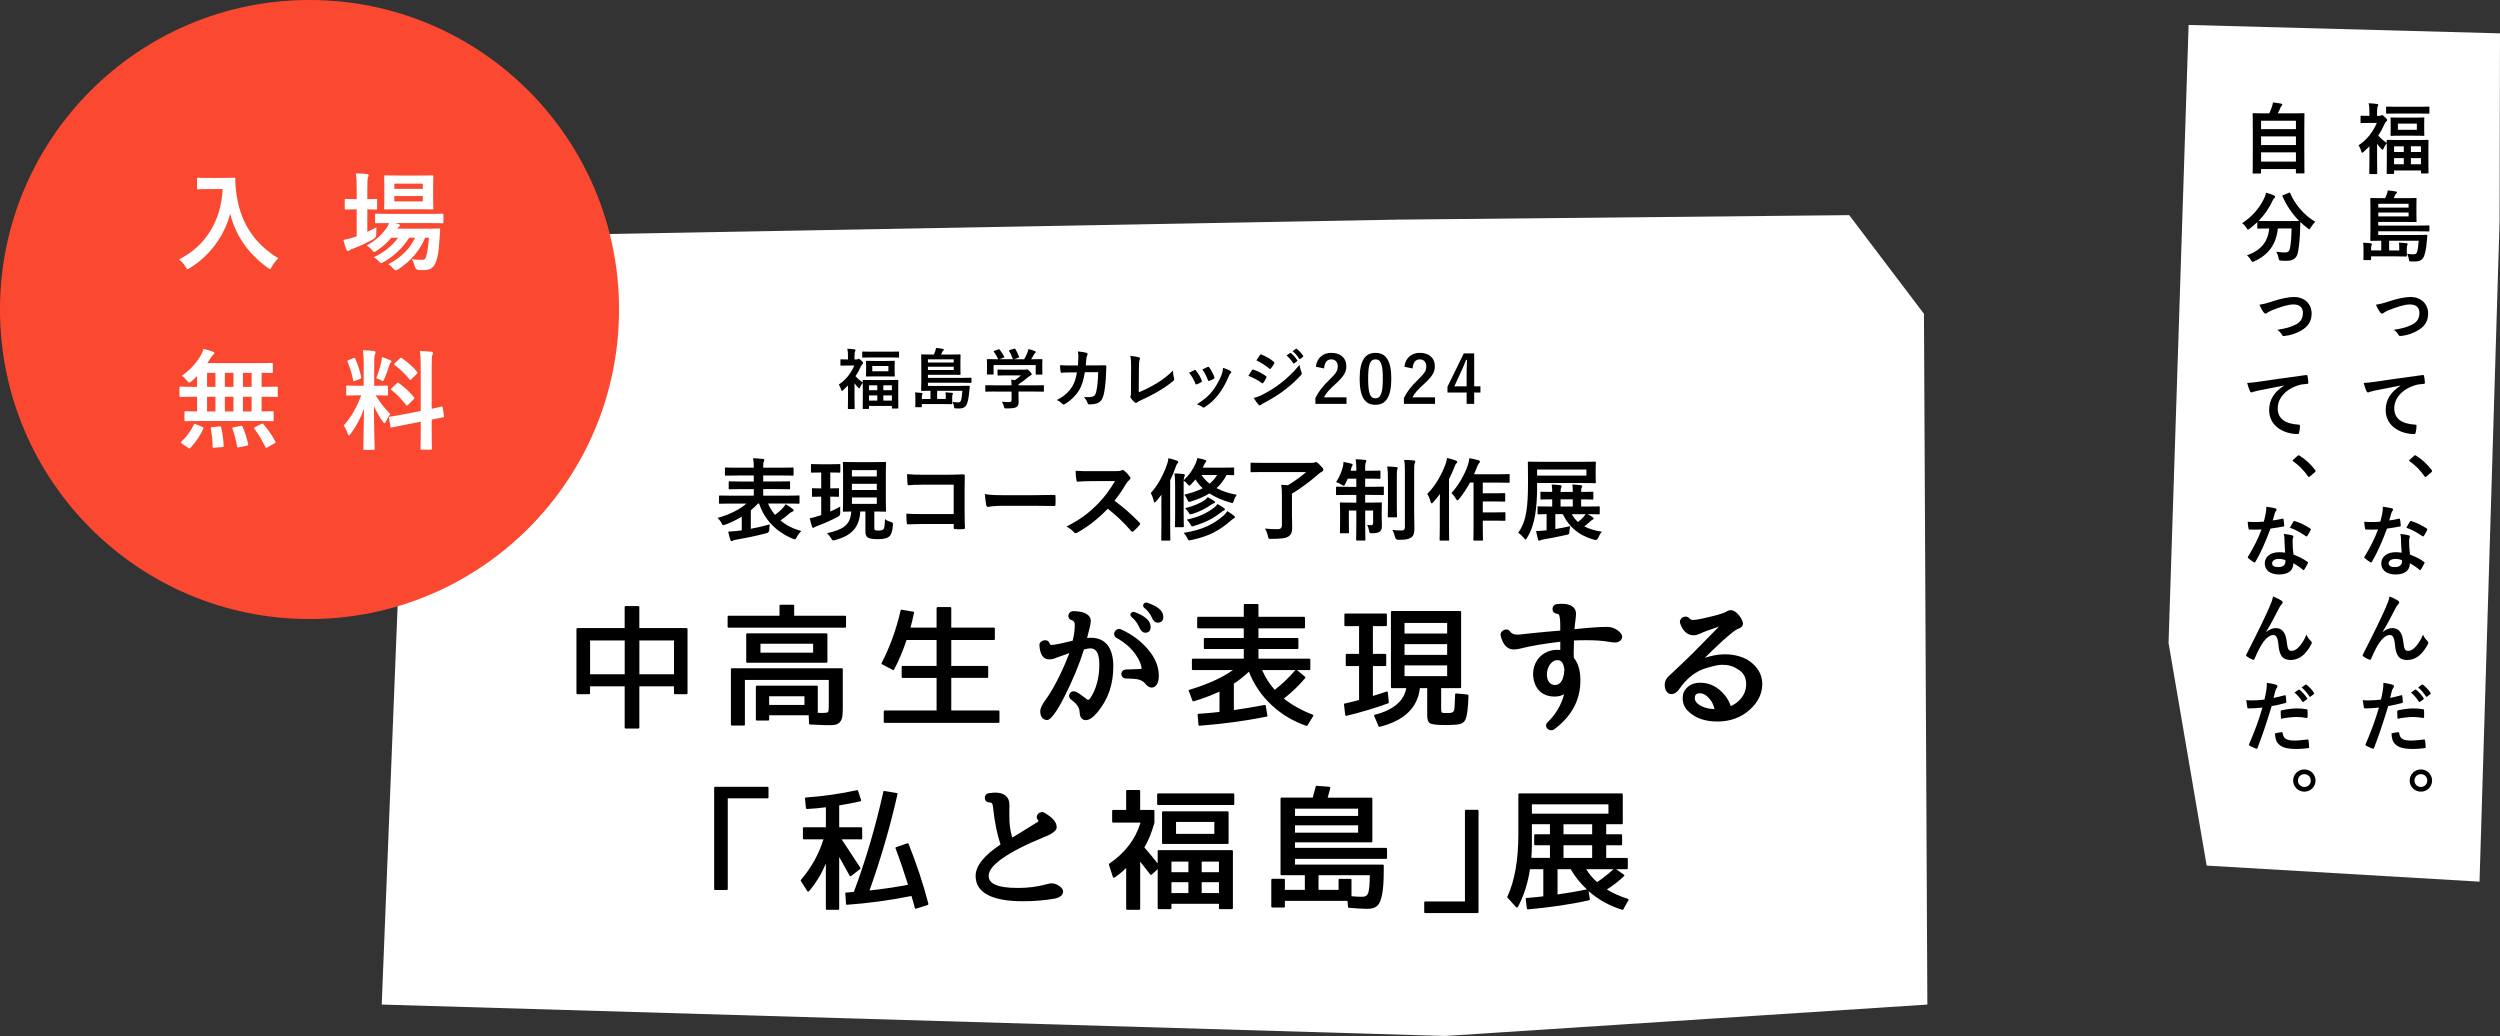 <?xml version="1.0" encoding="UTF-8"?>
<svg id="_レイヤー_2" data-name="レイヤー 2" xmlns="http://www.w3.org/2000/svg" viewBox="0 0 1068.03 442.58">
  <rect x="0" y="0" width="1068.03" height="442.58" fill="#333333" stroke="none"/>
  <defs>
    <style>
      .cls-1 {
        fill: #fb4931;
      }

      .cls-2 {
        fill: #fff;
      }
    </style>
  </defs>
  <g id="bg">
    <polygon class="cls-2" points="1068.03 14.25 935 10.66 926.43 274.65 942.71 369.79 1059.28 376.65 1067.85 94.65 1068.03 14.25"/>
    <polygon class="cls-2" points="596.99 93.83 176.14 101.49 163.08 429.16 617.31 442.58 823.39 429.16 821.94 134.07 790.01 91.91 596.99 93.83"/>
    <g>
      <path d="M1016.5,49.49c.33,0,.46-.03.63-.13.1-.07.23-.2.4-.2.26,0,.59.2,1.39.92.73.69.89.89.89,1.12,0,.33-.1.5-.4.73-.23.2-.5.53-.79,1.22-.76,1.72-1.62,3.3-2.61,4.75,1.02,1.19,2.11,2.08,3.63,3.17-.03-.56-.03-.86-.03-.96,0-.33.03-.36.36-.36.2,0,1.25.07,4.39.07h8.39c3.07,0,4.16-.07,4.39-.07.33,0,.33.03.33.36,0,.2-.03,1.19-.03,3.9v3.53c0,5.09.03,6.04.03,6.24,0,.3,0,.33-.33.33h-2.51c-.33,0-.36-.03-.36-.33v-.96h-11.49v1.12c0,.33-.03.36-.4.36h-2.41c-.33,0-.36-.03-.36-.36,0-.2.07-1.16.07-6.34v-3.1c0-1.58-.03-2.58-.03-3.27-.46.46-1.06,1.42-1.45,2.41-.1.23-.17.36-.3.36s-.36-.2-.73-.56c-.56-.56-1.12-1.29-1.65-2.05v7.73c0,2.44.07,4.72.07,4.89,0,.33-.03.36-.4.36h-2.61c-.36,0-.4-.03-.4-.36,0-.2.07-2.44.07-4.89v-6.6c-.76.76-1.55,1.52-2.38,2.28-.33.3-.56.46-.73.46s-.26-.2-.36-.53c-.3-1.06-.63-1.85-1.16-2.67,3.57-2.34,6.04-5.55,7.79-9.54h-3.2c-2.41,0-3.2.07-3.4.07-.33,0-.36-.03-.36-.36v-2.44c0-.33.03-.36.36-.36.23,0,1.02.07,3.43.07v-1.35c0-1.75-.03-2.71-.33-4.03,1.22.03,2.41.13,3.57.3.33.03.53.17.53.33,0,.3-.1.46-.2.69-.2.4-.3.89-.3,2.58v1.49h.99ZM1024.16,48.5c-3.14,0-4.19.07-4.39.07-.36,0-.4-.03-.4-.36v-2.31c0-.33.03-.36.4-.36.2,0,1.25.07,4.39.07h8.95c3.14,0,4.19-.07,4.36-.07.36,0,.4.03.4.36v2.31c0,.33-.03.36-.4.36-.17,0-1.22-.07-4.36-.07h-8.95ZM1031.39,50.25c2.81,0,3.73-.1,3.96-.1.33,0,.36.03.36.36,0,.2-.07.73-.07,2.18v2.81c0,1.45.07,2.01.07,2.18,0,.33-.03.36-.36.36-.23,0-1.16-.07-3.96-.07h-5.81c-2.77,0-3.73.07-3.96.07-.33,0-.36-.03-.36-.36,0-.2.07-.73.07-2.15v-2.81c0-1.45-.07-1.95-.07-2.18,0-.33.03-.36.36-.36.23,0,1.19.07,3.96.07h5.81ZM1022.77,64.95h4.16v-2.44h-4.16v2.44ZM1026.93,70.17v-2.61h-4.16v2.61h4.16ZM1032.51,52.8h-8.09v2.64h8.09v-2.64ZM1029.97,62.5v2.44h4.29v-2.44h-4.29ZM1034.26,70.17v-2.61h-4.29v2.61h4.29Z"/>
      <path d="M1020.66,102.86v4.13h4.33v-1.49c0-.69-.03-1.16-.17-1.85,1.19.07,2.25.13,3.3.26.3.03.46.17.46.36,0,.23-.13.4-.2.56-.1.23-.17.53-.17,1.19v1.98c0,.56.03.99.03,1.19,0,.36-.03.4-.36.4-.89-.03-2.38-.07-4.66-.07h-10.27v1.22c0,.33-.03.36-.36.36h-2.54c-.36,0-.4-.03-.4-.36,0-.23.07-.63.07-1.72v-2.71c0-1.12,0-1.62-.17-2.61,1.19.03,2.25.1,3.3.23.33.07.46.2.46.36s-.07.33-.17.5c-.1.2-.17.56-.17.83v1.35h4.33v-4.13c-2.67,0-4.16.07-4.33.07-.33,0-.36-.03-.36-.36,0-.2.07-1.42.07-4.09v-9.51c0-2.64-.07-3.83-.07-4,0-.33.03-.36.36-.36.2,0,1.35.07,4.49.07h1.52c.26-.53.46-1.02.63-1.49.2-.53.36-1.12.46-1.82,1.12.1,2.21.23,3.5.46.26.03.43.2.43.4s-.13.33-.3.5c-.23.2-.4.4-.53.66-.2.43-.36.86-.53,1.29h4.89c3.17,0,4.29-.07,4.46-.07.36,0,.4.03.4.36,0,.2-.07.89-.07,2.77v4c0,1.88.07,2.48.07,2.67,0,.46-.03.46-.4.46-.17,0-1.29-.03-4.46-.03h-11.52v1.55h16.91c3.24,0,4.36-.07,4.56-.07.36,0,.4.03.4.36v1.82c0,.36-.03.4-.4.4-.2,0-1.32-.07-4.56-.07h-16.91v1.58h15.98c3.27,0,4.39-.07,4.59-.07.33,0,.43.07.4.4-.1.73-.13,1.58-.2,2.28-.33,3.86-.92,6.44-1.75,7.43-.79.92-1.78,1.29-3.2,1.29-.59,0-1.12,0-1.85-.03-.73-.03-.76-.1-.86-.79-.17-1.09-.5-1.95-.76-2.48,1.12.17,1.95.23,2.67.23.66,0,1.16-.17,1.42-.66.43-.79.69-2.94.86-5.15h-12.68ZM1016.03,87.08v1.62h12.94v-1.62h-12.94ZM1028.98,90.81h-12.94v1.65h12.94v-1.65Z"/>
      <path d="M1020.16,128.89c4.06-1.35,7.26-2.01,9.64-2.01,4.49,0,7.53,2.94,7.53,7.07,0,3.37-1.58,5.71-4.72,7.4-1.72.96-4.03,1.88-6.84,2.18-.59.1-.86-.03-1.09-.46-.36-.66-.96-1.39-2.01-2.18,3.86-.59,5.68-1.16,7.96-2.28,1.88-.99,2.97-2.54,2.97-4.92s-1.45-3.63-4.09-3.63c-2.28,0-5.75,1.12-9.34,2.58-.83.36-1.49.76-1.85,1.02-.26.23-.46.33-.66.33-.3,0-.53-.2-.86-.59-.76-.96-1.25-2.11-1.78-3.2,1.65-.26,3.27-.69,5.15-1.29Z"/>
      <path d="M1025.54,164.7c-4.03.76-7.56,1.45-11.09,2.18-1.25.3-1.58.36-2.08.53-.23.1-.46.26-.73.26-.23,0-.5-.2-.63-.5-.43-.89-.79-2.05-1.22-3.57,1.68-.07,2.67-.2,5.25-.56,4.06-.59,11.33-1.68,19.85-2.81.5-.07.66.13.69.36.17.76.33,1.98.36,2.91,0,.4-.2.5-.63.5-1.55.1-2.61.26-4.03.73-5.61,1.92-8.42,5.78-8.42,9.74,0,4.26,3.04,6.57,8.78,6.93.53,0,.73.13.73.5,0,.86-.13,2.01-.36,2.84-.1.5-.23.69-.63.69-5.81,0-12.18-3.34-12.18-10.2,0-4.69,2.34-7.86,6.34-10.47v-.07Z"/>
      <path d="M1031.29,194.75c.23-.23.4-.26.5-.26s.23.03.43.2c2.44,1.52,4.62,3.5,6.57,6.04.2.26.23.36.23.5,0,.17-.07.3-.33.53l-2.01,1.72c-.23.2-.36.3-.46.3-.17,0-.3-.07-.46-.33-1.75-2.54-4-4.79-6.24-6.31-.2-.13-.3-.23-.3-.33s.07-.2.23-.4l1.85-1.65Z"/>
      <path d="M1024.82,221.6c.3-.1.43-.1.5.26.17.83.26,1.82.3,2.67,0,.3-.13.36-.4.4-1.78.36-3.4.59-5.45.89-2.11,5.58-4.06,10.14-6.44,14.17-.13.23-.23.33-.36.33-.1,0-.23-.07-.4-.17-.76-.46-1.72-1.16-2.28-1.68-.17-.13-.23-.23-.23-.36,0-.1.03-.23.17-.4,2.48-4.09,4.23-7.56,5.71-11.52-1.25.07-2.28.07-3.3.07-.73,0-.99,0-1.82-.03-.33,0-.4-.1-.46-.53-.17-.63-.26-1.72-.33-2.81,1.35.1,2.11.13,3.07.13,1.29,0,2.28-.03,3.8-.17.4-1.39.63-2.51.86-3.7.2-1.16.2-1.65.2-2.67,1.42.2,2.84.4,3.86.69.33.07.53.26.53.5,0,.26-.1.43-.3.63-.2.26-.33.56-.53,1.22-.23.79-.5,1.82-.79,2.81,1.29-.13,2.81-.43,4.09-.73ZM1025.74,230.44c-.03-.89-.07-1.42-.26-2.34,1.62.17,2.48.3,3.6.63.3.07.46.23.46.53,0,.07-.07.3-.2.69-.13.4-.17.79-.13,1.35,0,1.95.1,3.37.36,5.61,2.38.96,4,1.68,5.94,3.07.33.23.36.36.2.69-.5,1.02-.96,1.85-1.52,2.67-.1.17-.2.23-.3.23s-.2-.07-.33-.2c-1.45-1.25-2.67-1.98-4.03-2.77,0,3.3-2.38,4.82-6.14,4.82s-6.08-1.85-6.08-4.69,2.38-4.82,6.11-4.82c.63,0,1.55.03,2.61.2-.2-2.11-.26-4.13-.3-5.68ZM1023.4,238.77c-1.65,0-2.94.66-2.94,1.92,0,1.06.92,1.58,2.81,1.58,1.78,0,2.87-.96,2.87-2.34,0-.3,0-.46-.03-.66-.79-.26-1.68-.5-2.71-.5ZM1029.54,222.88c.2-.33.36-.36.69-.23,1.95.53,4.56,1.85,6.47,3.1.2.13.3.23.3.36,0,.1-.03.23-.13.4-.33.73-.92,1.75-1.39,2.44-.1.17-.2.23-.3.23s-.17-.03-.3-.13c-1.95-1.32-4.33-2.77-6.84-3.6.56-.99,1.06-1.98,1.49-2.58Z"/>
      <path d="M1017.92,270.01c1.32-1.09,2.74-1.68,4.03-1.68,3.57,0,4.46,3.07,4.82,6.24.26,2.41.66,3.5,1.92,3.5,1.19,0,2.18-.59,3.1-1.58,1.16-1.22,2.51-3.14,3.33-5.38.66,1.49,1.32,2.15,1.92,2.74.26.23.36.46.36.69,0,.2-.03.36-.13.56-.66,1.39-1.75,2.91-2.84,4.09-1.65,1.78-3.8,2.77-6.08,2.77-3.33,0-4.75-1.75-5.18-6.41-.3-3.3-1.02-4.26-2.18-4.26-1.42,0-2.84,1.06-4.16,2.81-1.19,1.58-2.58,4.29-3.86,7.33-.2.46-.36.53-.79.4-.89-.36-1.78-.83-2.54-1.42-.2-.13-.3-.3-.3-.43s.07-.3.17-.46c4.82-9.44,7.86-15.75,9.67-19.88.96-2.18,1.39-3.34,1.65-4.82,1.55.63,2.81,1.22,3.7,1.85.3.2.46.43.46.69,0,.2-.13.43-.36.66-.4.43-.73.92-1.02,1.42-2.11,4.06-3.9,7.53-5.71,10.5l.03.07Z"/>
      <path d="M1025.77,297.03c.36-.1.5.07.53.33.1.73.2,1.68.23,2.38.03.43-.07.53-.5.63-2.05.56-3.73.92-5.75,1.25-2.25,7.33-3.93,12.38-6.04,17.86-.17.46-.36.43-.73.33-.33-.13-1.95-.83-2.64-1.22-.26-.17-.36-.43-.26-.66,2.51-5.78,4.09-10.14,5.71-15.65-1.92.2-4.23.36-5.78.36-.5,0-.63-.1-.69-.53-.13-.69-.3-1.82-.46-3,.69.1,1.09.1,2.44.1,1.65,0,3.43-.1,5.35-.33.33-1.32.59-2.77.83-4.13.13-.99.2-1.98.2-3.04,1.75.26,3.1.5,4.16.92.26.1.36.33.36.53,0,.13,0,.3-.17.53-.26.46-.53.79-.69,1.32-.33,1.19-.56,2.31-.79,3.14,1.29-.23,3.07-.66,4.69-1.12ZM1024.49,312.81c.33,0,.46.13.5.46.26,2.41,1.88,3.1,5.05,3.1,1.85,0,4.23-.3,5.55-.46.26-.03.36.03.4.3.13.86.26,1.98.26,2.87.03.4,0,.5-.53.53-1.12.17-3.1.36-4.59.36-4.23,0-6.47-.59-7.96-2.15-1.06-1.06-1.42-2.61-1.49-4.52,1.02-.26,2.38-.5,2.81-.5ZM1024.12,304.06c0-.46.1-.56.59-.66,2.08-.43,4.52-.76,6.44-.76,1.29,0,2.71.13,3.86.33.46.07.56.1.56.5.07.83.07,1.75.03,2.64,0,.56-.17.69-.63.59-1.16-.23-2.67-.4-4.09-.4-1.98,0-4.49.33-6.64.76-.07-1.16-.13-2.34-.13-3ZM1031.75,294.65c.17-.13.3-.1.5.07,1.02.79,2.21,2.11,3.14,3.53.13.2.13.36-.1.53l-1.39,1.02c-.23.17-.4.13-.56-.1-.99-1.52-2.05-2.77-3.34-3.83l1.75-1.22ZM1034.69,292.5c.2-.13.3-.1.5.07,1.22.92,2.41,2.25,3.14,3.4.13.2.17.4-.1.59l-1.32,1.02c-.26.2-.43.1-.56-.1-.89-1.42-1.95-2.67-3.3-3.8l1.65-1.19Z"/>
      <path d="M1039.02,333.46c0,2.64-2.15,4.75-4.79,4.75s-4.79-2.11-4.79-4.75,2.15-4.75,4.79-4.75,4.79,2.11,4.79,4.75ZM1031.49,333.46c0,1.55,1.19,2.74,2.74,2.74s2.74-1.19,2.74-2.74-1.19-2.74-2.74-2.74-2.74,1.19-2.74,2.74Z"/>
      <path d="M962.72,74.13c-.33,0-.36-.03-.36-.36,0-.2.07-1.95.07-10.76v-6.11c0-6.14-.07-7.96-.07-8.19,0-.33.03-.36.36-.36.23,0,1.39.07,4.59.07h2.15c.53-1.06.83-1.92,1.22-3.1.17-.43.26-.92.36-1.55,1.12.1,2.58.33,3.53.5.3.07.46.26.46.43,0,.2-.13.33-.26.46-.23.26-.4.5-.5.79-.33.79-.63,1.49-1.16,2.48h6.44c3.2,0,4.36-.07,4.59-.07.33,0,.36.03.36.36,0,.2-.07,2.05-.07,7.3v6.97c0,8.82.07,10.57.07,10.73,0,.33-.03.36-.36.36h-2.94c-.33,0-.36-.03-.36-.36v-1.49h-14.89v1.55c0,.33-.03.36-.36.36h-2.87ZM965.96,55.17h14.89v-3.6h-14.89v3.6ZM980.85,61.98v-3.7h-14.89v3.7h14.89ZM980.85,69.04v-3.96h-14.89v3.96h14.89Z"/>
      <path d="M977.78,82.38c.43-.2.5-.17.63.17,2.15,5.05,6.21,9.61,10.7,12.18-.59.53-1.35,1.52-1.92,2.48-.3.5-.43.73-.63.73-.17,0-.36-.17-.69-.43-1.12-.83-2.18-1.72-3.14-2.67-.07.96-.07,2.11-.1,3.27-.1,3.53-.33,6.17-.83,9.25-.43,2.61-1.68,4.06-4.92,4.06-.83,0-1.45,0-2.25-.07-1.02-.07-.99-.07-1.22-1.16-.23-1.12-.56-2.01-1.02-2.64,1.65.23,2.61.3,3.76.3,1.39,0,1.95-.53,2.21-2.05.33-1.92.56-4.46.63-8.19h-5.88c-.63,6.6-3.93,11.29-10.04,14-.36.17-.59.26-.79.26-.26,0-.36-.23-.69-.79-.43-.79-1.06-1.52-1.68-1.98,6.01-2.18,8.92-5.68,9.54-11.49h-.4c-3.1,0-4.16.07-4.36.07-.33,0-.36-.03-.36-.36v-2.41c-1.02.99-2.08,1.88-3.2,2.74-.36.26-.56.43-.73.43-.23,0-.36-.23-.69-.73-.53-.83-1.29-1.65-1.85-2.01,4.46-2.87,7.66-6.77,9.54-10.9.3-.66.5-1.29.66-2.11,1.19.3,2.54.76,3.43,1.16.36.17.46.33.46.56,0,.2-.1.33-.26.5-.33.26-.53.56-.76,1.06-1.65,3.57-3.67,6.37-6.04,8.75.46.03,1.62.07,4.16.07h8.88c2.87,0,3.96-.03,4.29-.07-3.07-3.1-5.45-6.7-7.1-10.47-.13-.36-.07-.4.3-.56l2.34-.92Z"/>
      <path d="M970.38,128.89c4.06-1.35,7.26-2.01,9.64-2.01,4.49,0,7.53,2.94,7.53,7.07,0,3.37-1.58,5.71-4.72,7.4-1.72.96-4.03,1.88-6.83,2.18-.59.1-.86-.03-1.09-.46-.36-.66-.96-1.39-2.01-2.18,3.86-.59,5.68-1.16,7.96-2.28,1.88-.99,2.97-2.54,2.97-4.92s-1.45-3.63-4.09-3.63c-2.28,0-5.75,1.12-9.34,2.58-.83.36-1.49.76-1.85,1.02-.26.23-.46.33-.66.33-.3,0-.53-.2-.86-.59-.76-.96-1.25-2.11-1.78-3.2,1.65-.26,3.27-.69,5.15-1.29Z"/>
      <path d="M975.76,164.7c-4.03.76-7.56,1.45-11.09,2.18-1.25.3-1.58.36-2.08.53-.23.1-.46.26-.73.26-.23,0-.5-.2-.63-.5-.43-.89-.79-2.05-1.22-3.57,1.68-.07,2.67-.2,5.25-.56,4.06-.59,11.33-1.68,19.84-2.81.5-.07.66.13.69.36.17.76.33,1.98.36,2.91,0,.4-.2.5-.63.5-1.55.1-2.61.26-4.03.73-5.61,1.92-8.42,5.78-8.42,9.74,0,4.26,3.04,6.57,8.78,6.93.53,0,.73.13.73.5,0,.86-.13,2.01-.36,2.84-.1.5-.23.69-.63.69-5.81,0-12.18-3.34-12.18-10.2,0-4.69,2.34-7.86,6.34-10.47v-.07Z"/>
      <path d="M981.51,194.75c.23-.23.4-.26.5-.26s.23.03.43.2c2.44,1.52,4.62,3.5,6.57,6.04.2.26.23.36.23.5,0,.17-.07.3-.33.53l-2.01,1.72c-.23.2-.36.3-.46.3-.17,0-.3-.07-.46-.33-1.75-2.54-4-4.79-6.24-6.31-.2-.13-.3-.23-.3-.33s.07-.2.23-.4l1.85-1.65Z"/>
      <path d="M975.04,221.6c.3-.1.43-.1.5.26.17.83.26,1.82.3,2.67,0,.3-.13.36-.4.4-1.78.36-3.4.59-5.45.89-2.11,5.58-4.06,10.14-6.44,14.17-.13.23-.23.33-.36.33-.1,0-.23-.07-.4-.17-.76-.46-1.72-1.16-2.28-1.68-.17-.13-.23-.23-.23-.36,0-.1.03-.23.17-.4,2.48-4.09,4.23-7.56,5.71-11.52-1.25.07-2.28.07-3.3.07-.73,0-.99,0-1.82-.03-.33,0-.4-.1-.46-.53-.17-.63-.26-1.72-.33-2.81,1.35.1,2.11.13,3.07.13,1.29,0,2.28-.03,3.8-.17.4-1.39.63-2.51.86-3.7.2-1.16.2-1.65.2-2.67,1.42.2,2.84.4,3.86.69.33.07.53.26.53.5,0,.26-.1.43-.3.63-.2.26-.33.56-.53,1.22-.23.79-.5,1.82-.79,2.81,1.29-.13,2.81-.43,4.09-.73ZM975.96,230.44c-.03-.89-.07-1.42-.26-2.34,1.62.17,2.48.3,3.6.63.3.07.46.23.46.53,0,.07-.07.3-.2.69-.13.4-.17.79-.13,1.35,0,1.95.1,3.37.36,5.61,2.38.96,4,1.68,5.94,3.07.33.23.36.36.2.69-.5,1.02-.96,1.85-1.52,2.67-.1.17-.2.23-.3.23s-.2-.07-.33-.2c-1.45-1.25-2.67-1.98-4.03-2.77,0,3.3-2.38,4.82-6.14,4.82s-6.08-1.85-6.08-4.69,2.38-4.82,6.11-4.82c.63,0,1.55.03,2.61.2-.2-2.11-.26-4.13-.3-5.68ZM973.62,238.77c-1.65,0-2.94.66-2.94,1.92,0,1.06.92,1.58,2.81,1.58,1.78,0,2.87-.96,2.87-2.34,0-.3,0-.46-.03-.66-.79-.26-1.68-.5-2.71-.5ZM979.76,222.88c.2-.33.36-.36.69-.23,1.95.53,4.56,1.85,6.47,3.1.2.13.3.23.3.36,0,.1-.03.23-.13.4-.33.73-.92,1.75-1.39,2.44-.1.17-.2.23-.3.23s-.17-.03-.3-.13c-1.95-1.32-4.33-2.77-6.83-3.6.56-.99,1.06-1.98,1.49-2.58Z"/>
      <path d="M968.13,270.01c1.32-1.09,2.74-1.68,4.03-1.68,3.57,0,4.46,3.07,4.82,6.24.26,2.41.66,3.5,1.92,3.5,1.19,0,2.18-.59,3.1-1.58,1.16-1.22,2.51-3.14,3.33-5.38.66,1.49,1.32,2.15,1.92,2.74.26.23.36.46.36.69,0,.2-.03.36-.13.56-.66,1.39-1.75,2.91-2.84,4.09-1.65,1.78-3.8,2.77-6.08,2.77-3.33,0-4.75-1.75-5.18-6.41-.3-3.3-1.02-4.26-2.18-4.26-1.42,0-2.84,1.06-4.16,2.81-1.19,1.58-2.58,4.29-3.86,7.33-.2.46-.36.53-.79.4-.89-.36-1.78-.83-2.54-1.42-.2-.13-.3-.3-.3-.43s.07-.3.17-.46c4.82-9.44,7.86-15.75,9.68-19.88.96-2.18,1.39-3.34,1.65-4.82,1.55.63,2.81,1.22,3.7,1.85.3.2.46.43.46.69,0,.2-.13.43-.36.66-.4.43-.73.92-1.02,1.42-2.11,4.06-3.9,7.53-5.71,10.5l.03.07Z"/>
      <path d="M975.99,297.03c.36-.1.5.07.53.33.1.73.2,1.68.23,2.38.03.43-.07.53-.5.63-2.05.56-3.73.92-5.75,1.25-2.25,7.33-3.93,12.38-6.04,17.86-.17.46-.36.43-.73.33-.33-.13-1.95-.83-2.64-1.22-.26-.17-.36-.43-.26-.66,2.51-5.78,4.09-10.14,5.71-15.65-1.92.2-4.23.36-5.78.36-.5,0-.63-.1-.69-.53-.13-.69-.3-1.82-.46-3,.69.1,1.09.1,2.44.1,1.65,0,3.43-.1,5.35-.33.33-1.32.59-2.77.83-4.13.13-.99.2-1.98.2-3.04,1.75.26,3.1.5,4.16.92.26.1.36.33.36.53,0,.13,0,.3-.17.53-.26.46-.53.79-.69,1.32-.33,1.19-.56,2.31-.79,3.14,1.29-.23,3.07-.66,4.69-1.12ZM974.71,312.81c.33,0,.46.13.5.46.26,2.41,1.88,3.1,5.05,3.1,1.85,0,4.23-.3,5.55-.46.26-.03.36.03.4.3.13.86.26,1.98.26,2.87.03.4,0,.5-.53.53-1.12.17-3.1.36-4.59.36-4.23,0-6.47-.59-7.96-2.15-1.06-1.06-1.42-2.61-1.49-4.52,1.02-.26,2.38-.5,2.81-.5ZM974.34,304.06c0-.46.1-.56.59-.66,2.08-.43,4.52-.76,6.44-.76,1.29,0,2.71.13,3.86.33.46.07.56.1.56.5.07.83.07,1.75.03,2.64,0,.56-.17.69-.63.59-1.16-.23-2.67-.4-4.09-.4-1.98,0-4.49.33-6.64.76-.07-1.16-.13-2.34-.13-3ZM981.97,294.65c.17-.13.3-.1.5.07,1.02.79,2.21,2.11,3.14,3.53.13.2.13.36-.1.53l-1.39,1.02c-.23.17-.4.13-.56-.1-.99-1.52-2.05-2.77-3.33-3.83l1.75-1.22ZM984.91,292.5c.2-.13.3-.1.5.07,1.22.92,2.41,2.25,3.14,3.4.13.2.17.4-.1.59l-1.32,1.02c-.26.2-.43.1-.56-.1-.89-1.42-1.95-2.67-3.3-3.8l1.65-1.19Z"/>
      <path d="M989.23,333.46c0,2.64-2.15,4.75-4.79,4.75s-4.79-2.11-4.79-4.75,2.15-4.75,4.79-4.75,4.79,2.11,4.79,4.75ZM981.71,333.46c0,1.55,1.19,2.74,2.74,2.74s2.74-1.19,2.74-2.74-1.19-2.74-2.74-2.74-2.74,1.19-2.74,2.74Z"/>
    </g>
    <circle class="cls-1" cx="132.23" cy="132.23" r="132.23"/>
    <g>
      <path class="cls-2" d="M95.33,76.01c3.34,0,4.36-.09,4.64-.09.42,0,.6.09.6.56-.09,1.67,0,2.93.28,5.15,1.44,12.54,7.15,22.1,18.06,28.7-.84.79-1.9,1.95-2.74,3.53-.37.74-.56,1.07-.84,1.07-.23,0-.56-.23-1.07-.6-8.45-6.22-13.6-13.79-15.93-23.03-2.51,9.52-8.68,17.92-17.09,23.12-.56.33-.84.56-1.07.56-.33,0-.51-.37-.98-1.11-.74-1.25-1.81-2.37-2.74-3.06,11.52-5.66,18.06-16.76,18.67-30.04h-5.76c-3.34,0-4.36.09-4.64.09-.51,0-.56-.05-.56-.51v-3.9c0-.46.05-.51.56-.51.28,0,1.3.09,4.64.09h5.94Z"/>
      <path class="cls-2" d="M156.94,99.04c1.25-.6,2.55-1.21,3.85-1.9-.05.79-.05,1.86-.05,2.88q0,1.49-1.21,2.14c-2.69,1.49-5.57,2.88-8.54,3.99-.79.28-1.3.51-1.49.65-.28.23-.56.42-.84.42s-.46-.14-.7-.6c-.46-1.11-.84-2.46-1.25-4.13,1.53-.28,2.93-.6,4.6-1.16.32-.14.7-.23,1.07-.37v-11.52h-.37c-3.06,0-3.99.09-4.27.09-.42,0-.46-.05-.46-.51v-3.53c0-.46.05-.51.46-.51.28,0,1.21.09,4.27.09h.37v-3.99c0-3.3-.05-4.74-.37-7.01,1.81.05,3.2.14,4.74.28.46.05.74.28.74.51,0,.33-.14.6-.28.93-.23.6-.28,1.76-.28,5.15v4.13c2.51,0,3.39-.09,3.67-.09.46,0,.51.05.51.51v3.53c0,.46-.05.51-.51.51-.28,0-1.16-.09-3.67-.09v9.61ZM181.64,101.55c-2.32,5.48-6.04,9.89-11.42,13.47-.56.33-.84.51-1.11.51-.33,0-.6-.28-1.16-.88-.65-.74-1.35-1.35-2.04-1.76,5.71-3.06,9.29-6.78,11.42-11.33h-2.51c-2.88,4.46-6.55,7.89-10.82,10.31-.56.33-.88.51-1.16.51-.37,0-.6-.28-1.16-.88-.56-.65-1.21-1.16-1.95-1.63,4.36-2.04,7.85-4.88,10.35-8.31h-2.93c-1.72,2.14-3.85,4.04-6.13,5.48-.6.37-.88.6-1.16.6s-.51-.28-.98-.84c-.65-.79-1.44-1.44-2.23-1.95,3.67-2,6.55-4.55,8.59-7.61.42-.6.7-1.25.98-1.95-3.81,0-5.25.09-5.48.09-.46,0-.51-.05-.51-.56v-3.02c0-.46.05-.51.51-.51.28,0,1.81.09,6.31.09h15.55c4.5,0,6.08-.09,6.31-.09.46,0,.51.05.51.51v3.02c0,.51-.05.56-.51.56-.23,0-1.81-.09-6.31-.09h-13.93l1.53.37c.42.14.65.42.65.6,0,.33-.14.46-.37.6-.23.19-.46.33-.74.84h12.12c3.95,0,5.29-.09,5.57-.09.51,0,.65.09.6.6l-.32,4.69c-.23,3.99-.65,6.83-1.44,8.92-.93,2.46-2.41,3.58-5.25,3.58-.88,0-1.53,0-2.37-.09q-1.07-.09-1.44-1.53c-.32-1.16-.74-2.18-1.21-3.06,1.72.28,3.16.28,4.23.28s1.39-.14,1.81-1.44c.37-1.21.84-3.3,1.21-7.99h-1.63ZM179,74.99c3.99,0,5.29-.09,5.62-.09.46,0,.51.05.51.51,0,.28-.09,1.39-.09,3.95v5.62c0,2.65.09,3.71.09,3.99,0,.46-.05.51-.51.51-.32,0-1.62-.09-5.62-.09h-8.73c-4.04,0-5.34.09-5.66.09-.46,0-.51-.05-.51-.51,0-.33.09-1.35.09-3.99v-5.62c0-2.55-.09-3.67-.09-3.95,0-.46.05-.51.51-.51.32,0,1.62.09,5.66.09h8.73ZM168.46,78.47v2.23h12.17v-2.23h-12.17ZM180.62,83.77h-12.17v2.28h12.17v-2.28Z"/>
      <path class="cls-2" d="M85.44,179.86c-4.32,0-5.85.09-6.13.09-.46,0-.51-.05-.51-.51v-3.25c0-.46.05-.51.51-.51.23,0,1.53.09,4.88.09v-6.27h-1.35c-4.04,0-5.43.09-5.71.09-.42,0-.46-.05-.46-.51v-3.39c0-.46.05-.51.46-.51.28,0,1.67.09,5.71.09h1.35v-4.64c-.74.79-1.53,1.53-2.32,2.23-.56.42-.84.6-1.07.6-.28,0-.51-.28-1.02-.93-.7-.88-1.35-1.53-2.09-2.04,3.71-2.51,6.31-5.62,8.08-8.64.56-1.07.88-1.86,1.16-2.79,1.35.28,2.79.7,3.99,1.16.37.14.65.37.65.6s-.14.46-.42.65c-.37.28-.65.65-1.07,1.35-.46.74-.98,1.53-1.53,2.32h21.08c4.5,0,6.08-.09,6.36-.09.51,0,.56.05.56.51v3.34c0,.42-.05.46-.56.46-.23,0-1.35-.05-4.23-.09v5.99h.74c4.04,0,5.43-.09,5.71-.09.42,0,.46.05.46.51v3.39c0,.46-.05.51-.46.51-.28,0-1.67-.09-5.71-.09h-.74v6.27c3.16,0,4.41-.09,4.64-.09.46,0,.51.05.51.51v3.25c0,.46-.05.51-.51.51-.28,0-1.76-.09-6.13-.09h-24.84ZM77.73,189.51c-.33-.19-.46-.37-.46-.51s.09-.23.28-.42c2.23-2.09,3.99-4.46,5.25-7.15.19-.46.28-.46.93-.19l2.69,1.11c.6.28.6.37.42.84-1.39,3.06-3.34,5.85-5.48,8.13-.14.19-.28.28-.42.28s-.28-.09-.56-.28l-2.65-1.81ZM92.04,165.28v-5.99h-3.58v5.99h3.58ZM92.04,175.77v-6.27h-3.58v6.27h3.58ZM93.71,182.18c.56-.05.7-.05.79.46.6,2.41.88,5.01,1.07,7.71.05.46-.05.6-.6.65l-3.34.28c-.74.09-.79,0-.79-.46-.05-2.65-.28-5.29-.79-7.66-.09-.56,0-.65.7-.7l2.97-.28ZM99.74,165.28v-5.99h-3.67v5.99h3.67ZM99.74,175.77v-6.27h-3.67v6.27h3.67ZM102.76,181.94c.6-.09.7-.05.88.37,1.07,2.41,1.81,4.92,2.37,7.38.09.51.05.6-.56.74l-3.3.65c-.7.14-.79.14-.88-.37-.46-2.6-1.07-5.2-1.95-7.48-.19-.46-.09-.56.56-.7l2.88-.6ZM107.5,165.28v-5.99h-3.71v5.99h3.71ZM107.5,175.77v-6.27h-3.71v6.27h3.71ZM111.58,181.16c.56-.28.7-.23,1.02.14,1.95,2.28,3.62,4.64,5.01,7.34.23.42.19.51-.42.84l-2.93,1.63c-.56.28-.7.23-.93-.19-1.35-2.83-2.79-5.25-4.69-7.75-.28-.37-.23-.46.37-.74l2.55-1.25Z"/>
      <path class="cls-2" d="M155.41,156.17c0-2.97-.09-4.46-.37-6.55,1.72.05,3.11.14,4.69.33.46.05.74.28.74.46,0,.42-.14.65-.28.98-.28.56-.33,1.53-.33,4.69v8.73h.37c3.58,0,4.74-.09,5.01-.09.46,0,.51.05.51.51v3.3c0,.42-.05.46-.51.46-.28,0-1.39-.09-4.74-.09,1.95,3.2,3.76,5.48,6.27,8.03-.7.84-1.35,1.95-1.86,3.06-.28.56-.46.84-.65.84s-.42-.23-.74-.7c-1.35-1.95-2.65-4.09-3.76-6.64,0,9.19.32,17.51.32,18.2,0,.46-.05.51-.56.51h-3.81c-.46,0-.51-.05-.51-.51,0-.7.23-8.36.32-17.04-1.39,3.76-3.25,7.34-5.62,10.59-.37.46-.6.74-.84.74-.19,0-.37-.23-.56-.79-.42-1.3-1.11-2.74-1.67-3.39,3.34-3.85,5.76-8.03,7.48-12.91h-.84c-3.62,0-4.78.09-5.06.09-.46,0-.51-.05-.51-.46v-3.3c0-.46.05-.51.51-.51.28,0,1.44.09,5.06.09h1.9v-8.64ZM150.95,153.02c.56-.23.6-.19.84.28,1.21,2.74,1.95,5.11,2.51,7.8.09.46,0,.6-.6.84l-2,.74c-.7.28-.74.23-.84-.28-.51-2.79-1.3-5.29-2.37-7.75-.19-.51-.09-.6.51-.84l1.95-.79ZM162.89,154.55c.09-.46.23-1.3.28-2,1.25.42,2.69.88,3.53,1.3.37.19.51.33.51.56s-.09.37-.28.46c-.28.19-.42.51-.56,1.02-.56,1.9-1.25,3.76-2.14,5.9-.28.7-.42.98-.7.98-.19,0-.46-.14-.93-.42-.7-.37-1.44-.65-1.86-.79.98-2.41,1.72-5.01,2.14-7.01ZM179.74,175.58v-18.57c0-3.3-.05-4.74-.37-7.06,1.76.05,3.3.14,4.92.33.42.05.7.23.7.51,0,.33-.14.56-.28.93-.23.56-.28,1.72-.28,5.15v17.78c2.69-.56,3.76-.88,4.18-.98.42-.09.42-.05.51.46l.56,3.62c.05.42.05.46-.46.56-.32.09-1.58.28-4.78.93v4.32c0,5.15.09,7.8.09,8.03,0,.46-.05.51-.51.51h-3.85c-.46,0-.51-.05-.51-.51,0-.28.09-2.83.09-7.99v-3.44l-6.36,1.25c-4.04.79-5.53,1.11-5.99,1.21-.46.09-.56.05-.6-.37l-.6-3.67c-.09-.51-.05-.51.42-.6.46-.09,2-.23,6.04-1.02l7.1-1.39ZM169.53,163.74c.23-.23.33-.33.42-.33.14,0,.23.09.46.28,2.14,1.49,4.55,3.67,6.41,5.94.32.42.32.51-.14.98l-2.28,2.28c-.51.46-.6.46-.93.09-1.9-2.41-3.99-4.6-6.13-6.31-.19-.19-.33-.28-.33-.37,0-.14.14-.28.37-.51l2.14-2.04ZM170.78,153.16c.42-.37.46-.46.88-.19,2.32,1.63,4.69,3.62,6.55,5.9.28.33.28.51-.14.88l-2.23,2.18c-.51.51-.6.56-.88.14-1.9-2.41-4.27-4.6-6.31-6.08-.33-.23-.37-.46.09-.88l2.04-1.95Z"/>
    </g>
    <g>
      <g>
        <path d="M293.33,296.58h-4.99c-.23,0-.41-.17-.41-.41v-2.96h-14.79v17.63c0,.23-.17.41-.41.41h-5.45c-.23,0-.41-.17-.41-.41v-17.63h-14.79v2.96c0,.23-.17.41-.41.41h-4.99c-.23,0-.41-.17-.41-.41v-27.43c0-.23.17-.41.41-.41h20.18v-8.99c0-.23.17-.41.41-.41h5.45c.23,0,.41.17.41.41v8.99h20.18c.23,0,.41.17.41.41v27.43c0,.23-.17.41-.41.41ZM252.09,273.61v14.44h14.79v-14.44h-14.79ZM273.15,273.61v14.44h14.79v-14.44h-14.79Z"/>
        <path d="M361.02,268.16h-49.76c-.23,0-.41-.17-.41-.41v-4.29c0-.23.17-.41.41-.41h21.75v-4.29c0-.23.17-.41.41-.41h5.45c.23,0,.41.17.41.41v4.29h21.75c.23,0,.41.17.41.41v4.29c0,.23-.17.41-.41.41ZM359.86,306.03c-.12.99-.46,1.8-1.04,2.44-.58.64-1.28,1.04-2.09,1.16-.87.17-2.15.17-3.94.17-.93,0-3.19-.12-6.73-.29-.23,0-.41-.17-.41-.35l-.17-3.6h-16.88v1.86c0,.23-.17.41-.41.41h-4.87c-.23,0-.41-.17-.41-.41v-14.09c0-.23.17-.41.41-.41h25.64c.23,0,.41.17.41.41v11.19c.64.06,1.33.06,1.97.06,1.33,0,2.09-.12,2.38-.35.23-.23.35-1.04.35-2.38v-11.37h-35.84v19.08c0,.23-.17.41-.41.41h-5.16c-.23,0-.41-.17-.41-.41v-23.66c0-.23.17-.41.41-.41h46.98c.23,0,.41.17.41.41v15.66c0,2.03-.06,3.48-.17,4.47ZM353.07,283.12h-33.87c-.23,0-.41-.17-.41-.41v-11.72c0-.23.17-.41.41-.41h33.87c.23,0,.41.17.41.41v11.72c0,.23-.17.41-.41.41ZM324.88,275v3.83h22.5v-3.83h-22.5ZM328.59,297.45v3.71h15.08v-3.71h-15.08Z"/>
        <path d="M426.56,308.82h-48.6c-.23,0-.41-.17-.41-.41v-4.47c0-.23.17-.41.41-.41h22.16v-13.92h-14.5c-.23,0-.41-.17-.41-.41v-4.29c0-.23.17-.41.41-.41h14.5v-11.08h-12.82c-1.62,4.81-3.42,9.05-5.34,12.64-.12.17-.35.29-.52.17l-4.64-2.44c-.17-.12-.29-.35-.17-.52,3.54-6.84,6.26-14.33,8.12-22.45,0-.23.23-.41.46-.35l4.99.87c.23,0,.35.23.29.46-.46,2.26-.99,4.29-1.51,6.32h11.14v-8.35c0-.23.17-.41.41-.41h5.45c.23,0,.41.17.41.41v8.35h18.21c.23,0,.41.17.41.41v4.47c0,.23-.17.41-.41.41h-18.21v11.08h15.37c.23,0,.41.17.41.41v4.29c0,.23-.17.41-.41.41h-15.37v13.92h20.18c.23,0,.41.17.41.41v4.47c0,.23-.17.41-.41.41Z"/>
        <path d="M458.17,273.73c.12,0,.06,0,.12-.17.58-2.32.87-4.52.87-6.61,0-1.16-.41-1.74-1.39-2.03-2.2-.75-1.57-3.83.81-3.83,3.94,0,7.42,1.16,7.42,4.29,0,1.04-.58,3.42-1.57,7.13l-.06.06c.7-.06,1.22-.12,1.68-.12,6.5,0,9.57,4.7,9.57,12.24s-2.15,13.92-6.5,19.26c-1.68,2.09-3.54,3.71-5.28,3.71-1.33,0-2.55-1.04-2.61-3.42-.06-1.74-.87-3.31-3.65-5.39-2.03-1.57-.17-4.47,2.32-3.19l.87.46c2.32,1.57,2.78,2.09,3.54,2.61.12.06.35.17.41.23.35.12.75-.29,1.1-.75,2.44-3.71,3.83-8.58,3.83-14.27,0-5.34-1.62-6.96-3.83-6.96-.46,0-1.45.17-2.67.46-.12,0-.06,0-.12.17-1.91,6.21-4.76,13.05-8.47,20.36-3.25,6.44-5.86,9.63-7.13,9.63-2.26,0-3.02-1.91-3.02-3.71,0-1.39.93-3.13,2.38-5.05,3.89-5.34,7.89-14.09,10.09-19.84-1.91.64-3.77,1.33-5.68,2.03-.93.41-1.86.64-2.67.64-3.31.23-4.29-2.9-4.47-6.03-.12-2.15,3.6-3.07,4.29-.87.29.64.41.75,1.04.75s1.8-.23,3.6-.58c.93-.23,2.44-.52,4.29-.99l.87-.23ZM490.59,277.61c2.96,3.48,4.47,7.25,4.47,11.08,0,3.42-1.39,5.05-3.07,5.05-1.1,0-2.03-.81-2.44-1.39-.99-1.22-2.15-1.86-3.77-2.2-1.04-.17-2.55-.23-4.64-.29-2.67,0-2.84-3.65-.12-3.83,2.38-.12,4.35-.12,6.09-.23.46-.06.58-.12.58-.17,0-.17.06-.41-.06-.7-.17-.99-.81-3.02-2.61-5.51-1.91-2.67-4.58-4.99-8.12-6.96-2.15-1.45-.17-4.64,2.15-3.54,4.87,2.26,8.7,5.22,11.54,8.7ZM489.31,270.31c-1.1,0-1.91-.81-2.49-2.09-.87-1.97-1.97-3.48-3.42-4.64-.52-.41-.64-1.1-.29-1.57.41-.58,1.04-.75,1.62-.52,4.29,1.57,6.84,3.65,6.84,6.32,0,1.51-.7,2.49-2.26,2.49ZM494.59,266.01c-1.16,0-1.97-.87-2.49-2.15-.7-1.62-1.8-3.02-3.31-4.23-.46-.35-.58-1.04-.23-1.62.35-.52.99-.7,1.57-.52,4.29,1.45,6.84,3.36,6.84,6.03,0,1.62-.81,2.49-2.38,2.49Z"/>
        <path d="M558.1,310.09c-5.63-1.91-10.56-4.87-14.85-8.87-4.35-4.06-7.6-8.82-9.69-14.27-2.03,1.91-4.18,3.65-6.44,5.1v11.31c4.35-.64,8.7-1.33,13.17-2.2.23,0,.46.12.46.35l.7,4.18c.06.23-.12.46-.35.46-9.45,1.91-18.91,3.13-28.65,3.89-.23.06-.41-.12-.46-.35l-.35-4.29c-.06-.23.12-.41.35-.46,3.02-.17,5.97-.46,8.99-.81v-8.7c-3.07,1.45-6.73,2.9-11.08,4.18-.17.06-.41-.06-.46-.23l-1.57-4.18c-.12-.23,0-.46.29-.52,7.83-2.38,13.98-5.16,18.56-8.41h-17.11c-.23,0-.41-.17-.41-.41v-4.06c0-.23.17-.41.41-.41h21.75v-4.12h-16.65c-.23,0-.41-.17-.41-.41v-3.89c0-.23.17-.41.41-.41h16.65v-4.12h-19.49c-.23,0-.41-.17-.41-.41v-4.12c0-.23.17-.41.41-.41h19.49v-5.05c0-.23.17-.41.41-.41h5.45c.23,0,.41.17.41.41v5.05h19.49c.23,0,.41.17.41.41v4.12c0,.23-.17.41-.41.41h-19.49v4.12h16.65c.23,0,.41.17.41.41v3.89c0,.23-.17.41-.41.41h-16.65v4.12h21.75c.23,0,.41.17.41.41v4.06c0,.23-.17.41-.41.41h-5.28l3.42,2.84c.23.17.23.41.06.58-2.55,3.07-5.57,5.97-9.11,8.76,3.48,2.73,7.6,5.05,12.3,6.84.29.12.41.41.23.64l-2.44,4c-.12.17-.29.23-.46.17ZM544.59,294.72c3.31-2.61,6.21-5.39,8.82-8.47h-14.21c1.33,3.13,3.13,5.97,5.39,8.47Z"/>
        <path d="M593.07,300.46c-5.39,1.97-11.31,3.77-17.86,5.34-.23.06-.46-.12-.52-.35l-.52-4.47c-.06-.17.06-.41.29-.41,2.2-.52,4.23-.99,6.15-1.51v-14.5h-5.28c-.23,0-.41-.17-.41-.41v-4.41c0-.23.17-.41.41-.41h5.28v-11.83h-5.86c-.23,0-.41-.17-.41-.41v-4.58c0-.23.17-.41.41-.41h17.34c.23,0,.41.17.41.41v4.58c0,.23-.17.41-.41.41h-5.57v11.83h5.28c.23,0,.41.17.41.41v4.41c0,.23-.17.41-.41.41h-5.28v12.76c2.15-.64,4.06-1.28,5.8-1.86.29-.12.52.06.58.35l.41,4.23c.06.17-.06.35-.23.41ZM626.95,296.75c.23.06.41.23.41.46l-.17,3.54c-.06.99-.17,2.03-.29,3.02-.17,1.04-.29,1.8-.41,2.32-.12.52-.29,1.04-.58,1.57-.29.52-.58.87-.87,1.04-.29.17-.7.41-1.22.58-.58.17-1.16.23-1.68.29-.52.06-1.28.06-2.15.12-.23,0-.64,0-1.16.06h-1.33c-1.1,0-1.86-.06-2.38-.06-2.32-.12-3.77-.29-4.41-.81-.64-.52-.99-1.62-.99-3.36v-11.54h-3.13c-.93,8.35-6.67,13.86-17.17,16.53h-.06c-.17,0-.35-.06-.41-.23l-1.86-4.35c-.12-.23,0-.52.29-.58,7.95-2.09,12.41-5.86,13.4-11.37h-6.15c-.23,0-.41-.17-.41-.41v-32.13c0-.23.17-.41.41-.41h29.17c.23,0,.41.17.41.41v32.13c0,.23-.17.41-.41.41h-8.12v8.64c0,.87.06,1.39.17,1.57.12.23.41.35.87.41h1.39c.7,0,1.22,0,1.51-.06.87-.06,1.45-.46,1.62-1.22.17-.7.29-2.9.41-6.67,0-.23.17-.46.46-.41l4.81.46v.06ZM600.03,266.13v4.52h18.21v-4.52h-18.21ZM600.03,275.18v4.58h18.21v-4.58h-18.21ZM600.03,284.28v4.58h18.21v-4.58h-18.21Z"/>
        <path d="M666.56,266.83c0-2.55-.35-3.77-.52-4.18-.06-.06-.17-.12-.23-.23-.17-.12-.41-.17-.93-.29-2.38-.46-2.09-3.89.35-4.06,1.04-.12,1.8-.12,2.2-.12,3.25,0,5.86,1.28,5.86,4.29,0,.35-.06,1.33-.23,2.73-.17,1.1-.29,2.26-.41,3.71v.12c5.97-.64,10.61-.99,14.04-.99,1.57,0,3.13.58,4.35,1.45,1.39.99,1.97,1.97,1.97,2.67,0,1.68-1.51,2.55-3.07,2.55-.41,0-1.22-.06-2.2-.23-2.84-.52-6.15-.75-10.09-.75-1.91,0-3.65.06-5.22.12v.12c-.06,2.32-.12,3.94-.12,4.76,0,.99,0,1.8.06,2.44,0,.06,0,.12.06.17,2.03,2.55,2.73,5.8,2.73,9.69,0,8.12-3.6,15.08-11.08,20.71-2.32,1.62-4.76-1.28-2.96-2.9,3.6-3.54,5.92-7.48,7.08-12.06-1.1.7-2.55,1.04-4.06,1.04-4.06,0-7.08-1.97-8.41-5.45-1.45-3.83-.93-8.29,2.03-11.43,2.73-2.84,6.26-3.31,8.82-3.02v-3.54c-6.67.81-12.53,1.74-17.46,3.02-.99.23-1.86.29-2.44.29-3.07,0-4.76-2.55-5.57-5.86-.52-2.09,2.73-3.77,4-1.86.64.93,1.57,1.39,3.13,1.39.64,0,2.67-.23,6.32-.64,3.31-.35,7.31-.7,12.01-1.1v-2.55ZM668.3,285.97c-.41-3.02-1.33-3.94-3.02-3.94-.99,0-1.74.35-2.67,1.33-2.67,2.84-2.44,9.28,1.74,9.28,1.04,0,1.91-.41,2.73-1.62.7-1.1,1.1-2.61,1.22-4.7v-.35Z"/>
        <path d="M721.25,280.92c3.25-3.07,7.48-7.6,13.11-13.22-3.77,1.28-6.32,2.15-8.41,3.13-.75.35-1.62.58-2.38.58-2.96,0-4.76-2.15-5.8-5.16-.64-2.15,2.26-3.83,3.89-2.15.52.58.87.75,1.68.75,1.62,0,4.93-.75,10.38-2.15,2.2-.64,3.42-1.1,4.12-1.62.35-.17.99-.41,1.57-.41,2.61,0,5.22,4.18,5.22,5.74s-1.8,2.15-2.32,2.32c-.87.23-5.51,3.83-13.98,12.3,2.84-.93,5.63-1.51,8.35-1.51,4.47,0,8.35,1.1,11.19,3.25,3.25,2.49,4.99,5.68,4.99,9.4,0,4.12-1.8,7.89-5.34,11.02-3.71,3.36-8.41,5.05-13.8,5.05-5.05,0-9.16-1.33-12.06-4-1.74-1.45-2.55-3.25-2.78-5.1,0-1.91-.06-3.31,1.57-5.1,1.39-1.57,3.48-2.38,5.86-2.38,4.12,0,7.6,1.8,10.38,5.16,1.33,1.51,2.2,3.25,2.73,4.87,1.1-.58,2.2-1.16,3.25-2.15,2.2-2.03,3.31-4.41,3.31-7.25s-1.1-4.99-3.6-6.38c-1.91-1.33-4-1.91-6.61-1.91-1.91,0-3.94.58-6.26,1.22-5.34,1.45-9.11,4.81-12.12,9.16-2.38,3.48-6.21,2.67-6.21-1.97,0-1.33.64-2.67,1.91-3.71l8.18-7.77ZM730.65,298.9c-1.62-1.97-3.02-2.73-4.47-2.73s-2.09.58-2.15,2.09c0,.93.46,1.74,1.45,2.55,1.91,1.39,4.12,2.03,6.96,2.15,0-.12,0-.23-.06-.29-.46-1.74-1.04-2.9-1.74-3.77Z"/>
        <path d="M327.9,341.06h-16.99v38.74c0,.23-.17.41-.41.41h-4.99c-.23,0-.41-.17-.41-.41v-43.27c0-.23.17-.41.41-.41h22.39c.23,0,.41.17.41.41v4.12c0,.23-.17.41-.41.41Z"/>
        <path d="M367.92,358.57h-8.35c3.02,4.58,5.68,8.58,8,12.18.12.17.06.41-.12.52l-3.83,2.96c-.23.17-.52.12-.64-.12l-4.47-8v22.16c0,.23-.17.41-.41.41h-4.87c-.23,0-.41-.17-.41-.41v-19.31c-1.91,4.47-4.29,8.35-7.19,11.77-.23.23-.58.23-.75-.06l-2.73-4.29c-.12-.12-.12-.29,0-.46,4.52-5.34,7.71-11.08,9.63-17.34h-8.35c-.23,0-.41-.17-.41-.41v-4.35c0-.23.17-.41.41-.41h9.4v-8.53c-2.38.29-5.1.58-8.06.75-.23,0-.41-.17-.46-.41l-.41-4.06c-.06-.23.12-.41.35-.46,7.25-.52,14.56-1.51,21.87-3.13.17,0,.41.06.46.29l1.28,3.89c.06.29-.06.52-.35.58-2.73.64-5.74,1.22-8.99,1.74v9.34h9.4c.23,0,.41.17.41.41v4.35c0,.23-.17.41-.41.41ZM390.83,387.92c-.41-1.68-.93-3.42-1.45-5.16-9.45,1.91-18.56,3.13-27.55,3.77-.23,0-.41-.17-.41-.41l-.29-4.41c-.06-.23.12-.41.35-.41.87-.06,1.97-.12,3.31-.29,5.1-13.63,9.28-27.9,12.59-42.8,0-.17.23-.35.46-.29l5.22.87c.29,0,.41.23.35.52-3.13,13.92-7.13,27.61-11.95,41.12,5.39-.58,10.85-1.39,16.47-2.44-1.86-5.92-3.65-11.14-5.34-15.54-.12-.23,0-.46.23-.52l4.87-1.68c.17-.06.41.06.46.23,3.31,8.29,6.21,16.88,8.47,25.64.06.17-.06.41-.23.46l-5.05,1.62c-.23.06-.46-.06-.52-.29Z"/>
        <path d="M442.56,351.61c.7-.35,1.39-.7.87-1.33-1.57-1.68.75-4.18,2.78-3.07,3.13,1.91,5.22,3.71,5.22,6.26,0,.99-1.28,2.49-4.35,3.71-17.17,6.96-24.71,12.7-24.71,16.94,0,3.19,3.19,5.22,12.53,5.22,4.12,0,7.89-.46,11.48-1.39,2.44-.75,4-.93,6.21.58,2.61,1.8,2.03,4.58-2.09,5.39-3.89.7-8.58,1.1-13.69,1.1-12.3,0-20.01-3.31-20.01-10.79,0-4.47,3.89-8.99,10.67-13.46l-.06-.06c-1.45-4.35-2.44-9.28-3.07-15.02-.23-2.55-.46-2.78-1.74-2.9-2.49-.12-2.49-3.65-.12-3.94,1.16-.17,2.15-.23,2.84-.23,3.54,0,5.92,1.74,5.92,5.1,0,5.63-.35,8.87,1.22,14.09.99-.52,2.44-1.45,10.09-6.21Z"/>
        <path d="M526.32,388.38h-5.16c-.23,0-.41-.17-.41-.41v-1.86h-20.3v1.86c0,.23-.17.41-.41.41h-5.05c-.23,0-.41-.17-.41-.41v-16.7l-2.55,2.38c-.17.17-.46.12-.64-.06l-4.29-5.51v20.18c0,.23-.17.41-.41.41h-5.16c-.23,0-.41-.17-.41-.41v-17.46c-1.62,1.62-3.31,2.96-4.99,4.12-.29.17-.58.06-.7-.29l-1.62-4.99c-.06-.12-.06-.23-.06-.23v-.06c0-.12.06-.29.17-.41,6.79-4.64,11.19-10.44,13.34-17.52h-11.72c-.23,0-.41-.17-.41-.41v-4.58c0-.23.17-.41.41-.41h5.57v-8.12c0-.23.17-.41.41-.41h5.16c.23,0,.41.17.41.41v8.12h5.68c.23,0,.41.17.41.41v5.05c-1.1,4-2.49,7.54-4.29,10.56,1.68,1.91,3.6,4.18,5.68,6.84v-5.28c0-.23.17-.41.41-.41h31.32c.23,0,.41.17.41.41v24.36c0,.23-.17.41-.41.41ZM526.89,343.9h-32.13c-.23,0-.41-.17-.41-.41v-4.12c0-.23.17-.41.41-.41h32.13c.23,0,.41.17.41.41v4.12c0,.23-.17.41-.41.41ZM524.46,360.54h-27.61c-.23,0-.41-.17-.41-.41v-13.11c0-.23.17-.41.41-.41h27.61c.23,0,.41.17.41.41v13.11c0,.23-.17.41-.41.41ZM500.45,368.08v4.52h7.25v-4.52h-7.25ZM500.45,376.9v4.64h7.25v-4.64h-7.25ZM502.42,351.15v5.1h16.36v-5.1h-16.36ZM513.38,368.08v4.52h7.37v-4.52h-7.37ZM513.38,376.9v4.64h7.37v-4.64h-7.37Z"/>
        <path d="M592.14,366.92h-38.92v2.44h37.53c.23,0,.41.17.41.41v1.97c0,4.52-.23,7.95-.7,10.32-.46,2.44-1.16,4.06-2.09,4.93-.99.87-2.38,1.28-4.18,1.28-1.97,0-4.58-.17-7.95-.46-.23,0-.35-.12-.35-.35l-.23-2.61h-26.74v2.44c0,.23-.17.41-.41.41h-4.99c-.23,0-.41-.17-.41-.41v-11.43c0-.23.17-.41.41-.41h4.99c.23,0,.41.17.41.41v4.29h8.53v-6.26h-9.98c-.23,0-.41-.17-.41-.41v-32.31c0-.23.17-.41.41-.41h13.34c.46-1.74.93-3.31,1.28-4.7,0-.23.17-.35.41-.35l5.39.41c.29.06.46.29.41.58l-1.1,4.06h18.68c.23,0,.41.17.41.41v18.27c0,.23-.17.41-.41.41h-32.65v2.38h38.92c.23,0,.41.17.41.41v3.89c0,.23-.17.41-.41.41ZM553.23,345.46v3.13h26.97v-3.13h-26.97ZM553.23,352.6v3.13h26.97v-3.13h-26.97ZM571.85,380.15v-4.29c0-.23.17-.41.41-.41h4.7c.23,0,.41.17.41.41v7.02c1.68.17,3.25.23,4.7.23,1.22,0,2.03-.52,2.44-1.62.41-1.1.64-3.6.7-7.6h-21.92v6.26h8.58Z"/>
        <path d="M631.24,390.06h-22.39c-.23,0-.41-.17-.41-.41v-4.12c0-.23.17-.41.41-.41h16.99v-38.74c0-.23.17-.41.41-.41h4.99c.23,0,.41.17.41.41v43.27c0,.23-.17.41-.41.41Z"/>
        <path d="M693.01,388.67c-5.39-1.68-10.15-4.29-14.33-7.95l.52,3.42c.06.23-.12.46-.29.46-8.58,1.91-17.34,3.13-26.16,3.89-.23.06-.41-.12-.46-.35l-.46-4.06c-.06-.23.12-.41.41-.46,3.31-.23,5.63-.52,7.08-.7v-11.6h-5.68c-.93,6.09-2.67,11.43-5.16,16.12-.12.29-.52.35-.75.12l-3.71-4.06c-.12-.12-.12-.23-.06-.41,3.13-6.79,4.7-15.72,4.7-26.68v-17.05c0-.23.17-.41.41-.41h43.79c.23,0,.41.17.41.41v12.35c0,.23-.17.41-.41.41h-6.67v4.29h6.38c.23,0,.41.17.41.41v3.89c0,.23-.17.41-.41.41h-6.38v5.39h8.82c.23,0,.41.17.41.41v4c0,.23-.17.41-.41.41h-4.58l3.31,2.32c.23.17.29.46.06.64-2.2,2.09-4.64,4-7.31,5.68,2.55,1.62,5.51,2.96,8.93,4,.29.12.41.41.23.64l-2.15,3.89c-.12.17-.29.23-.46.17ZM655.83,361.12c-.23,0-.41-.17-.41-.41v-3.89c0-.23.17-.41.41-.41h6.32v-4.29h-7.71v8c0,2.38-.06,4.52-.23,6.38h7.95v-5.39h-6.32ZM654.44,343.61v4h32.71v-4h-32.71ZM677.93,379.97c-2.84-2.67-5.16-5.57-6.9-8.64h-5.63v10.79c4.41-.64,8.58-1.33,12.53-2.15ZM667.95,352.13v4.29h12.24v-4.29h-12.24ZM667.95,361.12v5.39h12.24v-5.39h-12.24ZM682.28,376.84c2.2-1.39,4.52-3.25,7.02-5.51h-11.66c1.33,2.15,2.9,4,4.64,5.51Z"/>
      </g>
      <g>
        <path d="M312.35,215.13c-3.42,0-4.53.08-4.8.08-.35,0-.38-.04-.38-.42v-2.69c0-.38.04-.42.38-.42.27,0,1.38.08,4.8.08h9.67v-2.8h-4.99c-3.72,0-5.03.08-5.26.08-.42,0-.46-.04-.46-.42v-2.57c0-.38.04-.42.46-.42.23,0,1.54.08,5.26.08h4.99v-2.57h-6.72c-3.69,0-4.91.08-5.14.08-.42,0-.46-.04-.46-.42v-2.65c0-.38.04-.42.46-.42.23,0,1.46.08,5.14.08h6.72v-.38c0-1.57-.08-2.57-.31-3.65,1.38.04,2.88.12,4.22.27.38.04.58.23.58.38,0,.31-.08.54-.19.84-.23.38-.27.88-.27,2.11v.42h7.37c3.72,0,4.95-.08,5.18-.08.38,0,.42.04.42.42v2.65c0,.38-.04.42-.42.42-.23,0-1.46-.08-5.18-.08h-7.37v2.57h5.76c3.76,0,5.07-.08,5.3-.08.38,0,.42.04.42.42v2.57c0,.38-.04.42-.42.42-.23,0-1.54-.08-5.3-.08h-5.76v2.8h10.33c3.42,0,4.57-.08,4.8-.08.38,0,.38.04.38.42v2.69c0,.38,0,.42-.38.42-.23,0-1.38-.08-4.8-.08h-8.25c.73,1.73,1.73,3.38,2.96,4.84,1.23-.92,2.3-1.8,3.34-2.96.46-.46.84-.96,1.19-1.61,1.19.69,2.15,1.31,3.03,2.03.19.15.38.38.38.58,0,.31-.15.46-.5.58-.31.08-.65.27-1.27.77-1.19,1.04-2.38,2-3.84,2.99,2.42,2.03,5.41,3.61,8.95,4.49-.69.65-1.42,1.54-2.03,2.69-.35.65-.5.88-.81.88-.19,0-.46-.12-.92-.27-7.33-3.11-12.05-8.29-14.32-15.01h-.46c-.92,1-1.96,1.96-3.07,2.88v7.91c2.61-.5,5.22-1.11,8.1-1.88-.15.73-.19,1.46-.19,2.27q-.04,1.19-1.23,1.5c-4.72,1.23-9.18,2.11-12.75,2.73-.77.12-1.27.23-1.46.38-.23.15-.38.23-.61.23-.27,0-.5-.12-.61-.54-.35-1.11-.69-2.34-.92-3.49,1.5-.08,2.96-.19,4.57-.38l1.23-.15v-5.84c-2.23,1.34-4.61,2.5-6.99,3.38-.42.15-.69.23-.88.23-.35,0-.5-.27-.84-.96-.46-.88-1.04-1.57-1.61-2.15,4.49-1.15,9.33-3.46,12.32-6.1h-6.53Z"/>
        <path d="M354.7,201.85v6.8c2.3,0,3.07-.08,3.3-.08.38,0,.42.04.42.42v2.84c0,.38-.04.42-.42.42-.23,0-1-.08-3.3-.08v6.37c1.46-.65,2.92-1.34,4.26-2.11-.08.84-.04,1.73,0,2.53q.08,1.23-.92,1.77c-2.69,1.42-5.91,2.88-8.83,3.95-.61.23-1,.42-1.19.54-.27.19-.38.27-.61.27-.19,0-.38-.12-.5-.46-.35-1-.65-2.23-.96-3.61,1.15-.23,2.27-.54,3.61-.96.42-.12.84-.27,1.27-.42v-7.87c-2.5,0-3.3.08-3.53.08-.38,0-.42-.04-.42-.42v-2.84c0-.38.04-.42.42-.42.23,0,1.04.08,3.53.08v-6.8h-.23c-2.69,0-3.53.08-3.76.08-.35,0-.38-.04-.38-.46v-2.8c0-.38.04-.42.38-.42.23,0,1.07.08,3.76.08h4.26c2.69,0,3.49-.08,3.72-.08.38,0,.42.04.42.42v2.8c0,.42-.04.46-.42.46-.23,0-1.04-.08-3.72-.08h-.15ZM373.51,225.34c0,.77.04,1.04.42,1.19.27.12.73.12,1.38.12.96,0,1.54-.08,2-.46.54-.46.65-1.69.77-4.41.88.69,1.77,1,2.5,1.23.88.27.96.38.88,1.34-.19,2.65-.69,4.07-1.57,4.84-.88.77-2.38,1.15-4.76,1.15-1.96,0-3.26-.15-4.22-.58-.77-.35-1.19-1.23-1.19-2.53v-8.71h-2.19c-.42,6.95-3.8,10.29-10.63,12.17-.38.12-.69.19-.84.19-.38,0-.54-.19-1-.92-.58-.92-1.15-1.65-1.77-2.15,6.6-1.54,10.02-3.22,10.37-9.29-2.15.04-2.96.08-3.15.08-.38,0-.42-.04-.42-.42,0-.27.08-1.65.08-4.68v-11.02c0-3.03-.08-4.45-.08-4.68,0-.42.04-.46.42-.46.23,0,1.38.08,4.8.08h7.99c3.42,0,4.53-.08,4.8-.08.38,0,.42.04.42.46,0,.23-.08,1.65-.08,4.68v11.02c0,3.03.08,4.45.08,4.68,0,.38-.04.42-.42.42-.27,0-1.38-.08-4.57-.08v6.83ZM363.95,200.85v2.69h10.63v-2.69h-10.63ZM374.58,209.33v-2.65h-10.63v2.65h10.63ZM374.58,212.52h-10.63v2.73h10.63v-2.73Z"/>
        <path d="M407.45,207.07h-13.4c-2.61,0-4.41.08-5.76.23-.42,0-.58-.19-.58-.65-.12-1.04-.19-2.84-.19-4.11,2.3.23,3.65.27,6.41.27h11.4c2,0,4.03-.08,6.07-.15.61,0,.81.15.77.65,0,2.03-.08,4.03-.08,6.07v9.18c0,2.8.12,5.87.15,6.95,0,.38-.15.5-.69.54-1.07.08-2.3.08-3.38,0-.61-.04-.73-.08-.73-.65v-1.54h-13.21c-2.42,0-4.45.12-6.3.15-.35,0-.5-.15-.54-.58-.12-1-.19-2.38-.19-3.99,1.8.12,4.03.19,7.06.19h13.17v-12.55Z"/>
        <path d="M427.84,216.09c-3.8,0-5.26.46-5.64.46-.46,0-.77-.23-.88-.81-.19-.88-.42-2.69-.58-4.65,2.5.38,4.42.46,8.29.46h12.36c2.92,0,5.87-.08,8.83-.12.58-.04.69.08.69.54.08,1.15.08,2.46,0,3.61,0,.46-.15.61-.69.58-2.88-.04-5.72-.08-8.56-.08h-13.82Z"/>
        <path d="M476.56,201.27c1.38,0,2.07-.04,2.65-.35.15-.12.27-.15.42-.15.23,0,.42.15.65.31.88.69,1.77,1.69,2.5,2.69.12.19.19.35.19.5,0,.23-.15.5-.5.77-.5.42-1,1-1.42,1.69-1.57,2.69-3.07,4.84-4.91,7.18,3.69,2.73,7.1,5.72,10.63,9.29.19.19.31.38.31.54s-.08.35-.27.58c-.73.88-1.61,1.8-2.57,2.61-.15.15-.31.23-.46.23-.19,0-.35-.12-.54-.31-3.22-3.76-6.53-6.8-9.98-9.52-4.34,4.53-8.71,7.79-12.9,10.14-.35.15-.61.31-.88.31-.23,0-.46-.12-.65-.35-.84-1.04-1.96-1.8-3.22-2.5,5.99-3.03,9.56-5.76,13.51-9.79,2.76-2.88,4.88-5.61,7.22-9.64l-9.91.04c-2,0-3.99.08-6.07.23-.31.04-.42-.23-.5-.65-.19-.81-.35-2.65-.35-3.99,2.07.15,3.99.15,6.49.15h10.56Z"/>
        <path d="M496.14,216.36c0-1.42,0-3.26.04-4.99-.69.92-1.42,1.84-2.19,2.76-.31.35-.5.54-.69.54-.15,0-.31-.23-.42-.69-.27-1.27-.77-2.5-1.27-3.3,3.03-3.42,5.3-7.56,6.95-12.25.31-.92.5-1.73.61-2.69,1.31.31,2.53.61,3.61,1.07.42.15.58.27.58.58,0,.27-.11.42-.38.65-.27.27-.42.61-.77,1.61-.69,1.92-1.42,3.76-2.3,5.53v19.5c0,3.76.08,5.64.08,5.84,0,.38-.04.42-.42.42h-3.07c-.38,0-.42-.04-.42-.42,0-.23.08-2.07.08-5.84v-8.33ZM527.24,202.54c0,.42-.04.46-.38.46-.19,0-.92-.04-2.88-.08-1.07,2.19-2.53,4.03-4.26,5.61,2.46,1.31,5.34,2.27,8.64,2.84-.5.69-.92,1.46-1.23,2.46-.27.81-.35,1.07-.69,1.07-.19,0-.46-.08-.84-.19-3.49-1.04-6.45-2.3-8.91-3.92-2.3,1.42-4.91,2.53-7.83,3.42-.38.12-.61.19-.81.19-.38,0-.5-.27-.81-.96-.38-.88-.81-1.57-1.31-2.11,2.96-.69,5.61-1.57,7.87-2.76-1.19-1.11-2.23-2.34-3.07-3.76-.54.65-1.15,1.34-1.8,2.03-.42.38-.65.61-.84.61-.23,0-.42-.23-.81-.69-.5-.61-1-1.04-1.61-1.42v14.17c0,3.38.08,5.03.08,5.26,0,.42-.04.46-.42.46h-2.96c-.38,0-.42-.04-.42-.46,0-.23.08-1.88.08-5.26v-12.32c0-2.3-.08-3.46-.27-4.95,1.5.04,2.5.12,3.8.27.35.04.65.23.65.46,0,.27-.19.54-.31.84-.12.27-.15.61-.19,1.34,2.46-2.34,3.95-4.61,5.07-7.14.27-.61.58-1.46.73-2.34,1.19.23,2.15.46,3.38.81.27.08.46.23.46.46s-.15.42-.31.58c-.19.19-.42.61-.73,1.27l-.5,1h8.52c3.22,0,4.3-.08,4.53-.08.35,0,.38.04.38.38v2.46ZM522.94,220.05c.58-.54.96-1.04,1.38-1.69,1.04.61,2.11,1.34,2.92,2.03.23.19.35.35.35.54,0,.23-.15.38-.42.5-.31.15-.73.46-1.23.88-4.53,3.95-8.91,6.72-17.05,8.41-.38.08-.73.12-.84.12-.35,0-.46-.19-.73-.77-.5-1.07-1-1.73-1.65-2.42,8.22-1.27,13.05-3.88,17.28-7.6ZM518.79,214.09c.23.15.31.27.31.46s-.15.35-.42.42c-.31.08-.69.27-1.27.65-2.11,1.5-4.76,2.92-7.99,3.92-.42.12-.69.19-.88.19-.35,0-.42-.19-.69-.69-.42-.73-1-1.38-1.57-1.92,3.69-.96,6.49-2.15,8.25-3.38.61-.42,1.07-.88,1.42-1.34,1,.5,2,1.11,2.84,1.69ZM518.71,216.86c.54-.42,1.08-1.04,1.42-1.54,1.07.58,1.96,1.15,2.84,1.8.27.19.31.31.31.5s-.11.38-.35.46c-.35.12-.77.35-1.38.84-3.11,2.5-6.49,4.26-11.33,5.72-.46.15-.73.23-.92.23-.31,0-.42-.23-.69-.73-.42-.84-1.04-1.61-1.61-2.15,5.68-1.27,8.68-2.88,11.71-5.14ZM513.3,202.92c.96,1.42,2.11,2.65,3.46,3.72,1.27-1.04,2.34-2.27,3.22-3.72h-6.68Z"/>
        <path d="M551.96,220.89c0,2.38.08,3.65.08,4.57,0,2-.46,2.84-1.42,3.61-1.23.96-3.53,1.11-7.45,1.15-1.19.04-1.23.04-1.5-1.19-.27-1.19-.65-2.27-1.27-3.22,2.23.19,3.42.27,5.45.27,1.23,0,1.8-.5,1.8-1.96v-11.75c0-2.03-.04-3.69-.31-5.26l2.88.19c2.8-1.73,5.72-3.76,7.79-5.64h-18.31c-3.57,0-4.8.08-5.03.08-.38,0-.42-.04-.42-.46v-3.19c0-.38.04-.42.42-.42.23,0,1.46.08,5.03.08h20.46c.77,0,1.23-.08,1.5-.19.15-.08.35-.15.54-.15.23,0,.73.23,1.8,1.38,1.11,1.11,1.34,1.42,1.34,1.8,0,.5-.19.69-.54.88-.58.31-1.15.65-1.77,1.27-3.22,2.84-7.26,5.84-11.09,8.18v9.98Z"/>
        <path d="M579.42,199.85c0-1.65-.08-2.46-.27-3.65,1.46.04,2.76.12,3.99.27.35,0,.58.15.58.38,0,.31-.15.54-.27.84-.19.42-.23.88-.23,2.11v1.31h1.84c3.03,0,4.03-.08,4.26-.08.38,0,.42.04.42.42v2.69c0,.38-.04.42-.42.42-.23,0-1.23-.08-4.26-.08h-1.84v3.49h2.57c3.57,0,4.76-.08,4.99-.08.38,0,.42.04.42.42v2.73c0,.42-.04.46-.42.46-.23,0-1.42-.08-4.99-.08h-2.57v3.3h2c3.34,0,4.45-.08,4.72-.08.38,0,.42.04.42.42,0,.23-.08,1.42-.08,3.88v1.34c0,2.15.08,3.3.08,4.34s-.12,1.84-.88,2.46c-.65.54-1.73.73-3.22.73-1.19,0-1.19-.04-1.38-1.15-.15-.88-.42-1.69-.84-2.42.69.08,1.23.12,1.69.12.61,0,.88-.23.88-.96v-5.3h-3.38v5.07c0,4.72.08,7.14.08,7.37,0,.35-.04.38-.42.38h-3.11c-.38,0-.42-.04-.42-.38,0-.27.08-2.61.08-7.33v-5.11h-3.19v5.68c0,2.3.08,3.38.08,3.61,0,.38-.04.42-.42.42h-3.07c-.38,0-.42-.04-.42-.42,0-.27.08-1.31.08-3.8v-5.03c0-2.3-.08-3.22-.08-3.49,0-.38.04-.42.42-.42.27,0,1.42.08,4.76.08h1.84v-3.3h-3.22c-3.57,0-4.8.08-5.03.08-.38,0-.42-.04-.42-.46v-2.73c0-.38.04-.42.42-.42.23,0,1.46.08,5.03.08h3.22v-3.49h-3.65c-.35.81-.69,1.54-1.04,2.19-.27.58-.42.84-.69.84-.19,0-.46-.15-.92-.46-.77-.5-1.57-.88-2.34-1.11,1.46-2.19,2.38-4.41,2.96-6.8.11-.42.15-1.04.19-1.8,1.19.19,2.38.46,3.34.73.46.12.58.23.58.46s-.11.42-.27.65-.23.46-.38,1.11l-.23.81h2.46v-1.27ZM592.93,204.96c0-2.53-.04-3.88-.27-5.68,1.34.04,2.57.12,3.88.27.38.04.58.19.58.42,0,.31-.19.58-.27.84-.11.54-.11,1.31-.11,4.11v10.6c0,3.26.08,4.84.08,5.07,0,.38-.04.42-.46.42h-3.07c-.38,0-.42-.04-.42-.42,0-.23.08-1.8.08-5.07v-10.56ZM604.14,218.01c0,2.69.11,5.76.11,7.68s-.27,3.15-1.38,3.92c-1.08.73-2.11,1-5.49,1q-1.15,0-1.42-1.23c-.27-1.15-.61-2.11-1.11-2.99,1.38.15,2.3.23,3.69.23,1.27,0,1.65-.27,1.65-1.5v-23.23c0-2.46-.04-3.69-.31-5.41,1.42,0,2.8.08,4.11.23.42.04.65.23.65.42,0,.35-.15.54-.27.81-.19.46-.23,1.27-.23,3.88v16.2Z"/>
        <path d="M615.09,215.86c0-1.42.04-3.15.08-4.84-.88,1.27-1.88,2.42-2.88,3.53-.27.31-.5.46-.65.46-.23,0-.38-.19-.5-.65-.31-1.34-.88-2.65-1.42-3.34,3.65-3.61,6.18-8.33,7.79-12.63.35-.88.54-1.84.69-2.76,1.38.38,2.65.69,3.72,1.11.46.19.61.35.61.58,0,.27-.08.42-.38.69-.27.23-.46.54-.84,1.61-.65,1.69-1.42,3.42-2.27,5.07v20c0,3.76.08,5.64.08,5.84,0,.38-.04.42-.42.42h-3.26c-.38,0-.42-.04-.42-.42,0-.23.08-2.07.08-5.84v-8.83ZM627.98,206.19c-1.34,2.46-2.92,4.91-4.61,6.95-.35.42-.54.61-.73.61-.23,0-.42-.23-.73-.77-.58-1.04-1.27-1.84-1.84-2.34,3.07-3.26,5.8-8.25,7.03-11.98.31-.96.54-2.03.61-2.92,1.42.27,2.61.5,3.8.84.46.12.73.31.73.58s-.08.5-.35.73c-.27.23-.65.88-1,1.88-.35.92-.73,1.88-1.19,2.84h10.02c3.42,0,4.57-.08,4.76-.08.42,0,.46.04.46.46v2.8c0,.42-.04.46-.46.46-.19,0-1.34-.08-4.76-.08h-6.26v4.57h4.91c3.03,0,4.03-.08,4.26-.08.38,0,.42.04.42.42v2.8c0,.38-.04.42-.42.42-.23,0-1.23-.08-4.26-.08h-4.91v4.68h4.91c3.07,0,4.11-.08,4.34-.08.38,0,.42.04.42.38v2.84c0,.42-.04.46-.42.46-.23,0-1.27-.08-4.34-.08h-4.91v2.11c0,3.84.08,5.8.08,5.99,0,.38-.04.42-.42.42h-3.26c-.38,0-.42-.04-.42-.42,0-.23.08-2.15.08-5.99v-18.39h-1.54Z"/>
        <path d="M656.67,208.53c0,3.57-.27,8.1-.84,11.44-.69,3.92-1.61,6.76-3.46,9.79-.31.5-.46.77-.65.77-.15,0-.31-.23-.65-.65-.81-.96-1.73-1.8-2.5-2.27,1.92-2.61,2.92-5.53,3.49-9.02.54-3.22.73-7.22.73-12.82s-.08-7.87-.08-8.1c0-.42.04-.46.42-.46.19,0,1.54.08,5.22.08h17.74c3.69,0,5.03-.08,5.26-.08.38,0,.42.04.42.46,0,.23-.08.92-.08,2.73v2.88c0,1.8.08,2.5.08,2.73,0,.38-.04.42-.42.42-.23,0-1.57-.08-5.26-.08h-19.43v2.19ZM663.12,216.4v-3.07c-3.22,0-4.42.08-4.61.08-.38,0-.42-.04-.42-.46v-2.46c0-.38.04-.42.42-.42.19,0,1.38.08,4.61.08,0-1.19-.04-2.11-.23-3.15,1.42.04,2.34.12,3.61.27.38.04.65.19.65.46,0,.23-.08.38-.23.65-.15.35-.23.96-.23,1.77h5.22c0-1.19,0-2.15-.23-3.15,1.42.04,2.3.12,3.61.27.35.04.65.19.65.42s-.08.42-.23.69c-.19.35-.23.92-.23,1.77,3.46,0,4.57-.08,4.8-.08.38,0,.42.04.42.42v2.46c0,.42-.04.46-.42.46-.23,0-1.34-.08-4.8-.08v3.07h2.27c3.72,0,5.03-.08,5.26-.08.38,0,.42.04.42.42v2.57c0,.38-.04.42-.42.42-.23,0-1.46-.08-4.76-.08.81.42,1.65.92,2.19,1.34.27.19.38.35.38.54s-.19.35-.42.46c-.31.15-.61.35-1.11.84-.88.81-1.54,1.34-2.46,2.03,2.03,1.07,4.49,1.84,7.52,2.3-.58.58-1.11,1.54-1.54,2.5q-.46,1.23-1.65.96c-6.53-1.77-10.79-5.34-13.51-10.98h-3.19v6.37c2.11-.35,4.42-.77,6.37-1.23-.15.65-.27,1.46-.35,2.23-.08,1.27-.19,1.27-1.27,1.5-3.26.73-6.8,1.42-9.71,1.92-.65.08-1,.19-1.23.31-.31.15-.5.23-.69.23-.23,0-.42-.12-.54-.54l-.81-3.57c1.23,0,2.27-.08,3.69-.23l.81-.08v-6.91c-2.34.04-3.3.08-3.49.08-.35,0-.38-.04-.38-.42v-2.57c0-.38.04-.42.38-.42.23,0,1.54.08,5.07.08h.81ZM677.74,200.58h-21.08v2.61h21.08v-2.61ZM671.91,216.4v-3.07h-5.22v3.07h5.22ZM671.48,219.66c.73,1.27,1.57,2.38,2.65,3.34.92-.69,1.61-1.34,2.46-2.27.31-.35.58-.69.84-1.07h-5.95Z"/>
      </g>
      <g>
        <path d="M365.91,153.55c.28,0,.39-.03.53-.11.08-.06.2-.17.34-.17.22,0,.51.17,1.18.79.62.59.76.76.76.96,0,.28-.08.42-.34.62-.2.17-.42.45-.67,1.04-.65,1.46-1.38,2.81-2.22,4.05.87,1.01,1.8,1.77,3.09,2.7-.03-.48-.03-.73-.03-.82,0-.28.03-.31.31-.31.17,0,1.07.06,3.74.06h7.14c2.61,0,3.54-.06,3.74-.06.28,0,.28.03.28.31,0,.17-.03,1.01-.03,3.32v3.01c0,4.33.03,5.14.03,5.31,0,.25,0,.28-.28.28h-2.14c-.28,0-.31-.03-.31-.28v-.82h-9.78v.96c0,.28-.03.31-.34.31h-2.05c-.28,0-.31-.03-.31-.31,0-.17.06-.98.06-5.4v-2.64c0-1.35-.03-2.19-.03-2.78-.39.39-.9,1.21-1.24,2.05-.08.2-.14.31-.25.31s-.31-.17-.62-.48c-.48-.48-.96-1.1-1.41-1.74v6.58c0,2.08.06,4.02.06,4.16,0,.28-.03.31-.34.31h-2.22c-.31,0-.34-.03-.34-.31,0-.17.06-2.08.06-4.16v-5.62c-.65.65-1.32,1.29-2.02,1.94-.28.25-.48.39-.62.39s-.22-.17-.31-.45c-.25-.9-.53-1.57-.98-2.28,3.04-2,5.14-4.72,6.63-8.12h-2.73c-2.05,0-2.73.06-2.9.06-.28,0-.31-.03-.31-.31v-2.08c0-.28.03-.31.31-.31.2,0,.87.06,2.92.06v-1.15c0-1.49-.03-2.3-.28-3.43,1.04.03,2.05.11,3.04.25.28.03.45.14.45.28,0,.25-.08.39-.17.59-.17.34-.25.76-.25,2.19v1.26h.84ZM372.43,152.71c-2.67,0-3.57.06-3.74.06-.31,0-.34-.03-.34-.31v-1.97c0-.28.03-.31.34-.31.17,0,1.07.06,3.74.06h7.62c2.67,0,3.57-.06,3.71-.06.31,0,.34.03.34.31v1.97c0,.28-.03.31-.34.31-.14,0-1.04-.06-3.71-.06h-7.62ZM378.58,154.2c2.39,0,3.18-.08,3.37-.08.28,0,.31.03.31.31,0,.17-.06.62-.06,1.86v2.39c0,1.24.06,1.71.06,1.86,0,.28-.03.31-.31.31-.2,0-.98-.06-3.37-.06h-4.95c-2.36,0-3.18.06-3.37.06-.28,0-.31-.03-.31-.31,0-.17.06-.62.06-1.83v-2.39c0-1.24-.06-1.66-.06-1.86,0-.28.03-.31.31-.31.2,0,1.01.06,3.37.06h4.95ZM371.25,166.71h3.54v-2.08h-3.54v2.08ZM374.79,171.15v-2.22h-3.54v2.22h3.54ZM379.54,156.36h-6.89v2.25h6.89v-2.25ZM377.37,164.63v2.08h3.65v-2.08h-3.65ZM381.03,171.15v-2.22h-3.65v2.22h3.65Z"/>
        <path d="M400.36,166.93v3.51h3.68v-1.26c0-.59-.03-.98-.14-1.57,1.01.06,1.91.11,2.81.22.25.03.39.14.39.31,0,.2-.11.34-.17.48-.08.2-.14.45-.14,1.01v1.69c0,.48.03.84.03,1.01,0,.31-.03.34-.31.34-.76-.03-2.02-.06-3.96-.06h-8.74v1.04c0,.28-.03.31-.31.31h-2.16c-.31,0-.34-.03-.34-.31,0-.2.06-.53.06-1.46v-2.3c0-.96,0-1.38-.14-2.22,1.01.03,1.91.08,2.81.2.28.06.39.17.39.31s-.06.28-.14.42c-.08.17-.14.48-.14.7v1.15h3.68v-3.51c-2.28,0-3.54.06-3.68.06-.28,0-.31-.03-.31-.31,0-.17.06-1.21.06-3.49v-8.09c0-2.25-.06-3.26-.06-3.4,0-.28.03-.31.31-.31.17,0,1.15.06,3.82.06h1.29c.22-.45.39-.87.53-1.26.17-.45.31-.96.39-1.55.96.08,1.88.2,2.98.39.22.03.37.17.37.34s-.11.28-.25.42c-.2.17-.34.34-.45.56-.17.37-.31.73-.45,1.1h4.16c2.7,0,3.65-.06,3.79-.06.31,0,.34.03.34.31,0,.17-.06.76-.06,2.36v3.4c0,1.6.06,2.11.06,2.28,0,.39-.03.39-.34.39-.14,0-1.1-.03-3.79-.03h-9.81v1.32h14.39c2.75,0,3.71-.06,3.88-.06.31,0,.34.03.34.31v1.55c0,.31-.03.34-.34.34-.17,0-1.12-.06-3.88-.06h-14.39v1.35h13.6c2.78,0,3.74-.06,3.91-.06.28,0,.37.06.34.34-.08.62-.11,1.35-.17,1.94-.28,3.29-.79,5.48-1.49,6.32-.67.79-1.52,1.1-2.73,1.1-.51,0-.96,0-1.57-.03-.62-.03-.65-.08-.73-.67-.14-.93-.42-1.66-.65-2.11.96.14,1.66.2,2.28.2.56,0,.98-.14,1.21-.56.37-.67.59-2.5.73-4.38h-10.79ZM396.42,153.5v1.38h11.02v-1.38h-11.02ZM407.44,156.67h-11.02v1.41h11.02v-1.41Z"/>
        <path d="M424.75,167.27c-2.5,0-3.34.06-3.51.06-.28,0-.31-.03-.31-.31v-2.16c0-.28.03-.31.31-.31.17,0,1.01.06,3.51.06h7.39c-.03-.9-.06-1.63-.17-2.39l1.63.17c.96-.62,1.71-1.24,2.56-2.02h-6.07c-2.59,0-3.49.06-3.63.06-.28,0-.31-.03-.31-.28v-1.97c0-.28.03-.31.31-.31.14,0,1.04.06,3.63.06h7.62c.39,0,.56,0,.67-.06.14-.06.23-.11.37-.11.22,0,.51.22,1.21.9.56.59.79.96.79,1.21,0,.22-.11.37-.34.45-.28.14-.67.37-1.35.93-1.15.98-2.42,1.97-3.94,2.92v.45h7.03c2.5,0,3.34-.06,3.51-.06.28,0,.31.03.31.31v2.16c0,.28-.03.31-.31.31-.17,0-1.01-.06-3.51-.06h-7.03v1.83c0,.67.06,1.71.06,2.45,0,1.21-.22,1.83-.9,2.3-.73.45-1.6.62-4.3.62-.87,0-.87.03-1.1-.82-.2-.73-.51-1.49-.84-2.05,1.12.11,1.91.17,3.01.17.79,0,1.1-.2,1.1-.98v-3.51h-7.39ZM426.49,149.28c.37-.14.45-.08.62.14.7.9,1.46,2.11,1.88,2.92.14.28.14.31-.25.45l-1.86.67h5.85c-.42-1.24-1.1-2.64-1.6-3.51-.17-.28-.08-.31.25-.42l1.86-.56c.34-.11.42-.06.56.17.48.79,1.18,2.25,1.55,3.26.08.25.08.28-.31.42l-1.83.65h4.33c.53-.9.93-1.77,1.38-2.84.14-.37.28-.82.42-1.49,1.01.2,2,.51,2.78.84.25.11.39.25.39.42s-.11.31-.28.42c-.17.11-.39.39-.53.65-.39.73-.73,1.32-1.15,2h.73c2.61,0,3.54-.06,3.71-.06.31,0,.34.03.34.31,0,.17-.06.7-.06,1.52v1.29c0,2.53.06,2.98.06,3.15,0,.31-.03.34-.34.34h-2.22c-.28,0-.31-.03-.31-.34v-3.71h-17.99v3.71c0,.28-.03.31-.31.31h-2.22c-.31,0-.34-.03-.34-.31,0-.2.06-.65.06-3.18v-1.04c0-1.04-.06-1.55-.06-1.74,0-.28.03-.31.34-.31.17,0,1.1.06,3.71.06h.76c-.48-1.15-1.24-2.39-1.8-3.15-.17-.25-.14-.31.2-.42l1.69-.62Z"/>
        <path d="M460.49,156.14c.11-1.38.17-2.28.2-3.79,0-.73-.03-1.32-.2-2.22,1.49.14,2.75.34,3.65.59.37.11.48.34.48.59,0,.17-.06.37-.14.53-.25.42-.31.7-.37,1.32-.08.9-.11,1.57-.25,2.95h4.27c1.29,0,2.61-.06,3.91-.06.45,0,.59.08.59.39,0,.37-.06,1.49-.11,2.98-.11,3.46-.51,7.36-1.04,9.25-.56,2.16-1.52,3.34-3.32,3.79-.65.17-1.66.31-2.84.31-.34,0-.56-.2-.67-.56-.37-1.04-.82-1.8-1.63-2.56,2.08.08,3.12-.03,3.82-.25.76-.25,1.12-.7,1.46-1.97.51-2.14.76-4.53.84-8.43h-5.68c-.56,3.4-1.32,5.93-2.5,7.79-1.29,2.11-3.37,4.22-5.96,5.79-.22.14-.45.22-.65.22-.17,0-.37-.08-.53-.28-.56-.62-1.41-1.21-2.36-1.63,3.23-1.63,5.09-3.4,6.6-5.73.87-1.41,1.57-3.32,2.02-6.07h-2.53c-1.38,0-2.73.06-4.05.14-.28.03-.39-.14-.42-.48-.11-.67-.17-1.69-.22-2.73,1.77.11,3.04.11,4.67.11h2.95Z"/>
        <path d="M486.48,167.58c2.16-.84,4.27-1.83,7.17-3.54,3.23-1.91,5.17-3.49,7.45-5.73.03,1.29.2,2.42.45,3.26.17.53.08.82-.28,1.12-2.3,1.94-4.64,3.49-7.03,4.83-2.14,1.26-4.33,2.36-6.89,3.49-.7.31-1.21.59-1.57.9-.17.14-.34.22-.51.22s-.31-.08-.48-.22c-.65-.53-1.21-1.15-1.71-1.91-.11-.14-.17-.28-.17-.45,0-.14.06-.31.14-.48.11-.28.11-.82.11-1.6l.06-10.57c0-2.3-.08-3.68-.31-4.89,1.57.2,3.01.42,3.65.62.28.08.45.25.45.53,0,.14-.06.34-.14.59-.2.56-.31,1.49-.31,3.49l-.08,10.34Z"/>
        <path d="M510.22,158.13c.31-.14.51-.11.73.2.98,1.24,1.88,2.67,2.42,4.16.06.2.11.31.11.42,0,.17-.11.25-.34.39-.67.39-1.15.62-1.8.87-.39.14-.56,0-.7-.39-.65-1.63-1.52-3.18-2.64-4.53.96-.53,1.63-.84,2.22-1.12ZM525.65,158.5c.22.17.37.31.37.48s-.08.31-.31.51c-.42.37-.62.93-.84,1.43-1.21,2.87-2.67,5.42-4.24,7.48-1.85,2.36-3.4,3.85-5.79,5.42-.22.17-.45.31-.67.31-.14,0-.31-.06-.45-.2-.7-.56-1.35-.87-2.39-1.18,3.37-2.22,5.06-3.65,6.75-5.85,1.41-1.83,2.98-4.58,3.79-6.77.37-1.04.53-1.66.65-2.98,1.18.37,2.45.87,3.15,1.35ZM515.9,156.78c.31-.14.51-.11.73.22.76.98,1.71,2.75,2.16,4.1.14.42.08.56-.28.76-.53.31-1.15.59-1.94.87-.31.11-.42-.03-.56-.42-.65-1.66-1.29-3.01-2.36-4.5,1.12-.53,1.77-.84,2.25-1.04Z"/>
        <path d="M534.84,158.16c.14-.2.28-.34.53-.28,2.11.7,3.79,1.6,5.4,2.75.2.14.31.25.31.42,0,.08-.06.2-.11.31-.31.76-.79,1.49-1.24,2.14-.14.17-.25.28-.37.28s-.2-.06-.34-.17c-1.8-1.32-3.63-2.25-5.68-3.06.7-1.12,1.15-1.94,1.49-2.39ZM539.39,168.59c2.67-1.41,4.97-2.73,7.7-4.86,2.25-1.71,5.26-4.41,8.09-7.84.17,1.24.39,1.94.82,3.15.08.2.14.37.14.53,0,.22-.08.42-.31.65-2.61,2.81-4.38,4.36-7.14,6.49-2.45,1.86-5.06,3.46-8.4,5.28-.67.37-1.35.67-1.63.96-.17.17-.31.22-.45.22-.2,0-.39-.11-.56-.34-.59-.59-1.35-1.69-2.08-2.87,1.18-.22,2.16-.53,3.82-1.38ZM538.24,151.7c.2-.34.37-.39.7-.22,1.8.73,3.74,1.77,5.28,3.12.17.11.22.25.22.37s-.03.22-.11.37c-.39.7-.96,1.6-1.43,2.11-.08.14-.2.17-.28.17-.14,0-.28-.08-.42-.2-1.46-1.21-3.65-2.64-5.45-3.46.48-.73,1.01-1.52,1.49-2.25ZM551.11,150.82c.14-.11.25-.08.42.06.87.67,1.88,1.8,2.67,3.01.11.17.11.31-.08.45l-1.18.87c-.2.14-.34.11-.48-.08-.84-1.29-1.74-2.36-2.84-3.26l1.49-1.04ZM553.61,149c.17-.11.25-.08.42.06,1.04.79,2.05,1.91,2.67,2.89.11.17.14.34-.08.51l-1.12.87c-.22.17-.37.08-.48-.08-.76-1.21-1.66-2.28-2.81-3.23l1.41-1.01Z"/>
        <path d="M562.15,156.67c.48-3.85,3.09-5.93,6.6-5.93,3.85,0,6.41,2.08,6.41,5.79,0,2.39-1.04,4.19-4.33,7.25-2.95,2.64-4.36,4.22-5.23,5.96h9.64v2.81h-13.29v-2.5c1.26-2.64,3.06-5,6.13-7.95,2.81-2.7,3.43-3.82,3.43-5.59,0-1.88-1.1-2.98-2.81-2.98s-2.87,1.32-3.04,3.88l-3.51-.73Z"/>
        <path d="M594.38,161.76c0,7.95-2.42,11.19-6.8,11.19s-6.72-3.18-6.72-11.13,2.45-11.07,6.77-11.07,6.75,3.09,6.75,11.02ZM584.49,161.79c0,6.32.87,8.38,3.09,8.38s3.18-2.08,3.18-8.38-.87-8.26-3.12-8.26-3.15,1.91-3.15,8.26Z"/>
        <path d="M599.97,156.67c.48-3.85,3.09-5.93,6.6-5.93,3.85,0,6.41,2.08,6.41,5.79,0,2.39-1.04,4.19-4.33,7.25-2.95,2.64-4.36,4.22-5.23,5.96h9.64v2.81h-13.29v-2.5c1.26-2.64,3.06-5,6.13-7.95,2.81-2.7,3.43-3.82,3.43-5.59,0-1.88-1.1-2.98-2.81-2.98s-2.87,1.32-3.04,3.88l-3.51-.73Z"/>
        <path d="M629.79,165.05h2.67v2.64h-2.67v4.86h-3.23v-4.86h-8.18v-2.47l6.97-14.25h4.44v14.08ZM626.55,160.32c0-2.28.08-4.41.17-6.58h-.39c-.7,1.86-1.52,3.74-2.39,5.62l-2.64,5.68h5.26v-4.72Z"/>
      </g>
    </g>
  </g>
</svg>